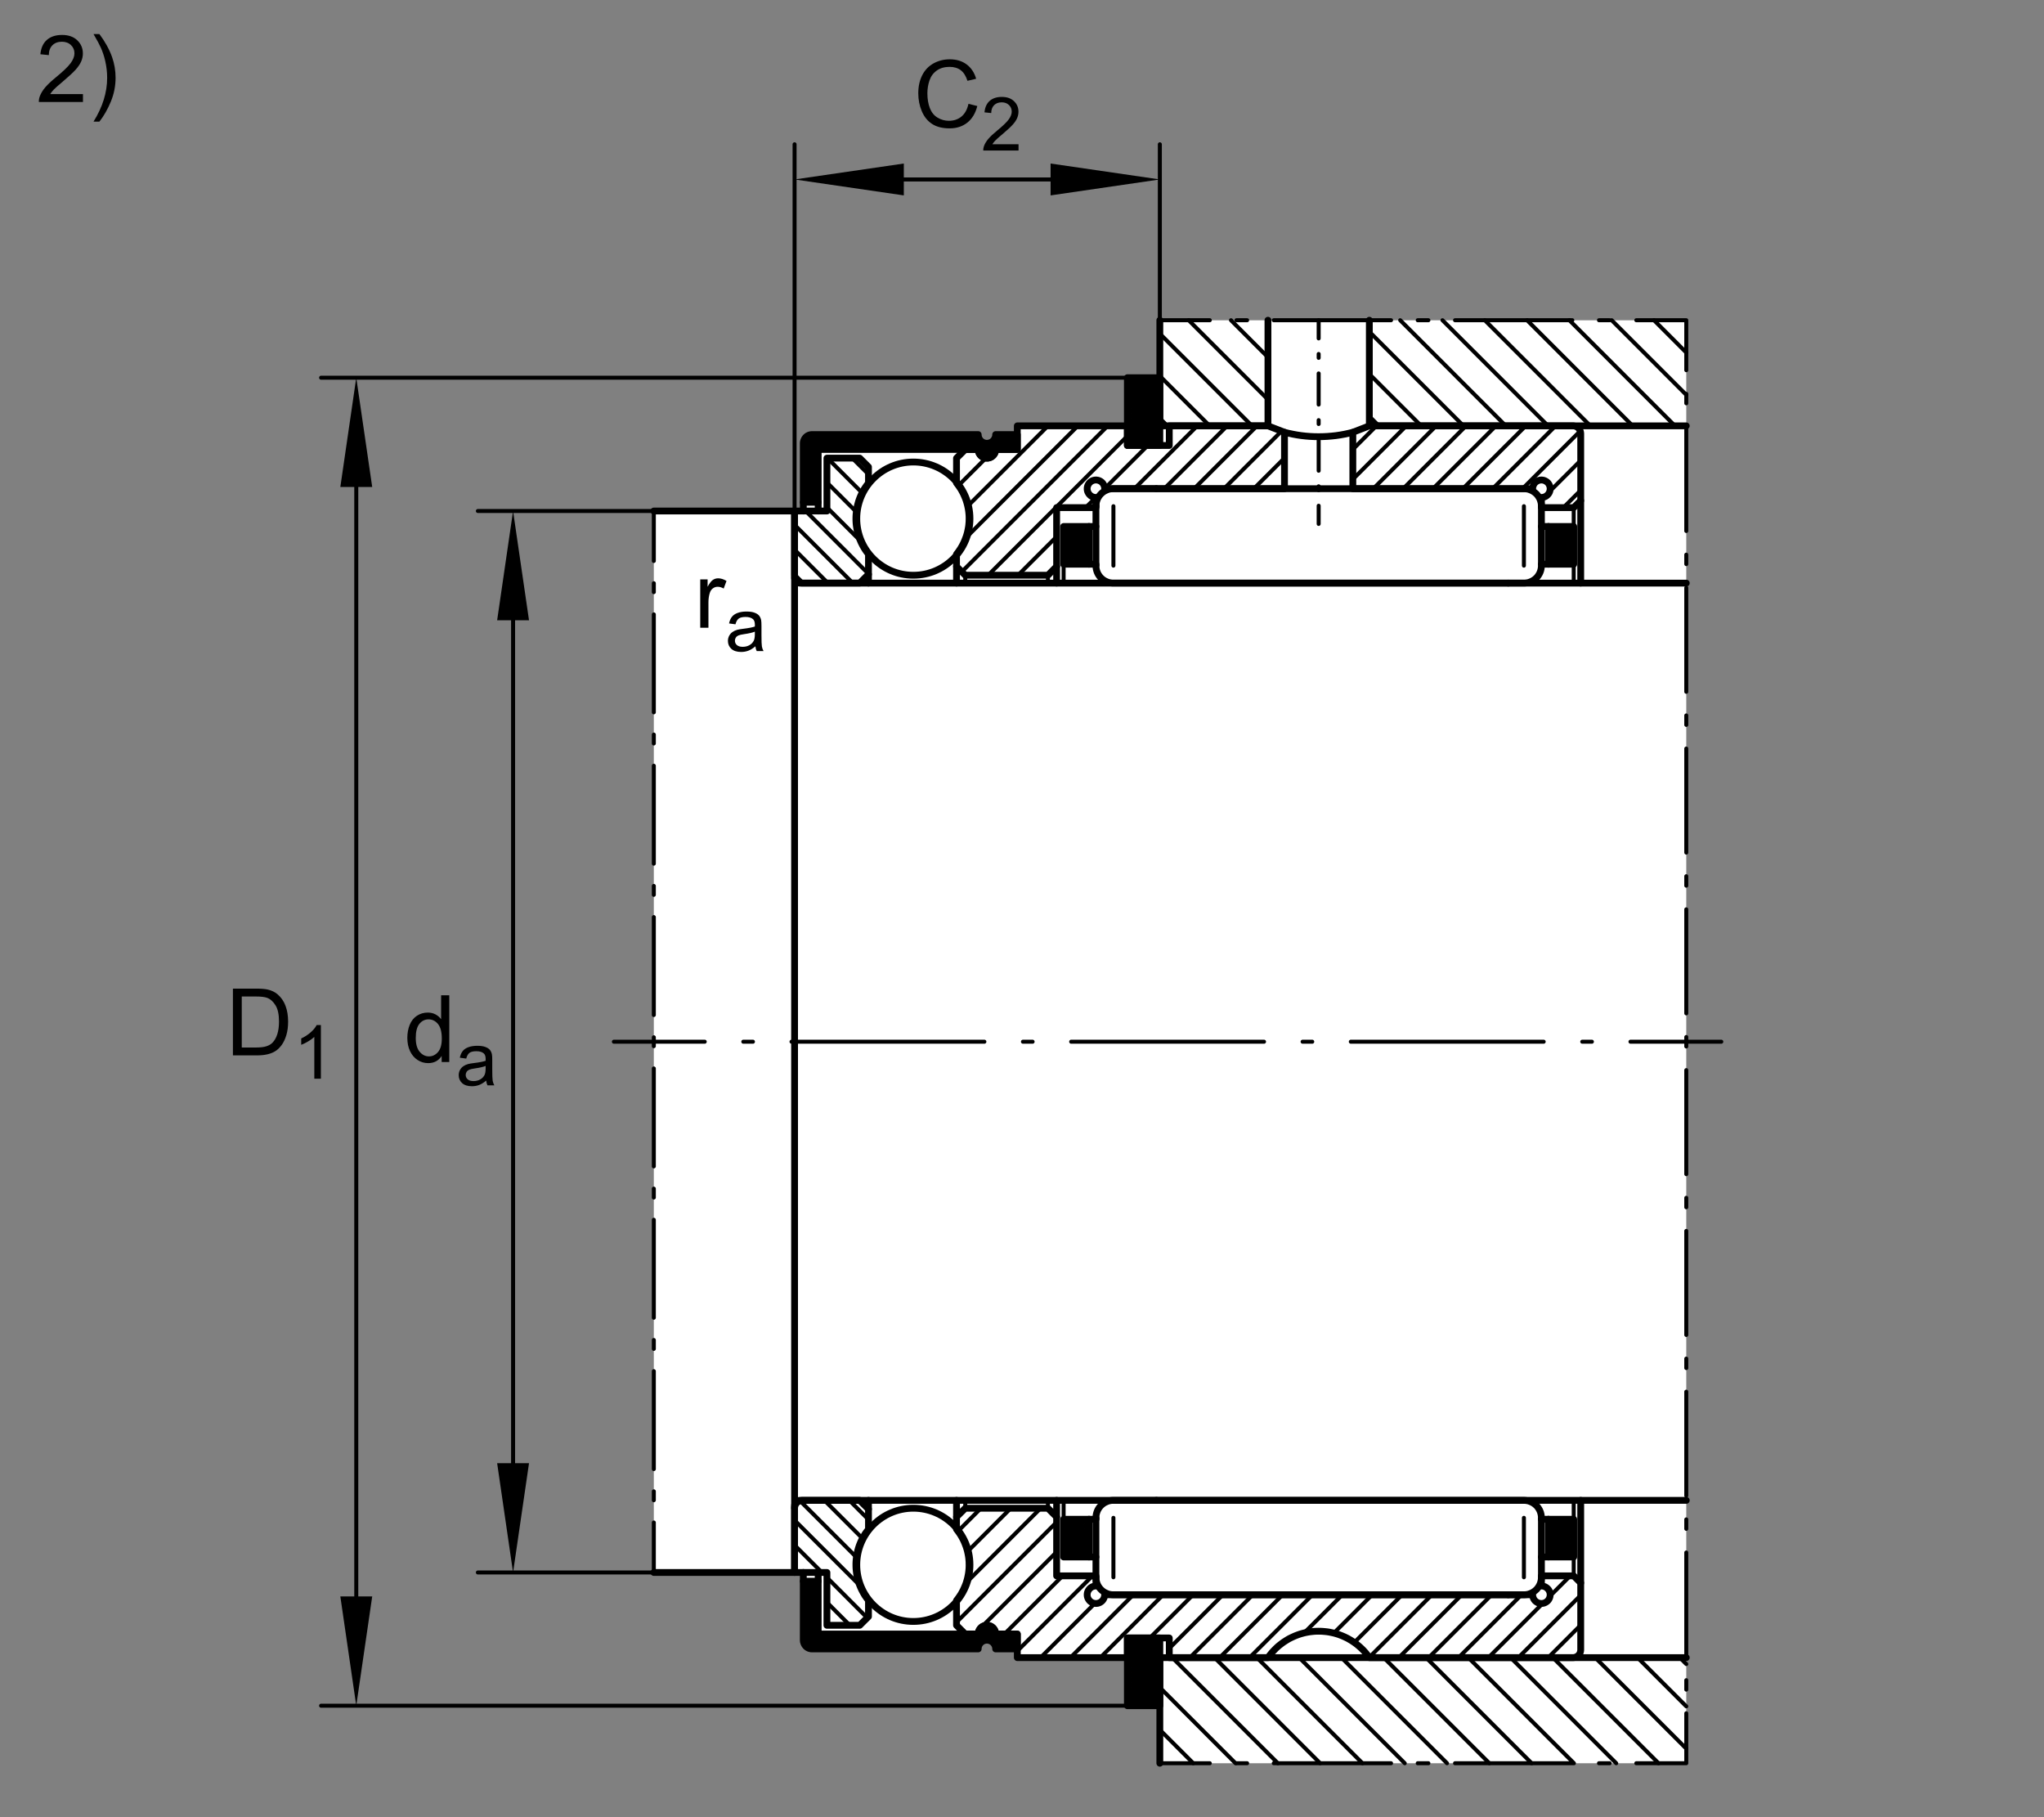 <?xml version="1.0" encoding="utf-8"?>
<!-- Generator: Adobe Illustrator 22.1.0, SVG Export Plug-In . SVG Version: 6.00 Build 0)  -->
<svg version="1.1" xmlns="http://www.w3.org/2000/svg" xmlns:xlink="http://www.w3.org/1999/xlink" x="0px" y="0px"
	 viewBox="0 0 637.795 566.929" style="enable-background:new 0 0 637.795 566.929;" xml:space="preserve">
<rect x="0" y="0" width="637.795" height="566.929" fill="#808080" stroke="none"/>
<style type="text/css">
	
		.Kontur_0_x002C_12_MZ_Anschl_AB_Lager{fill:none;stroke:#000000;stroke-width:0.34;stroke-linecap:round;stroke-linejoin:round;stroke-miterlimit:10;}
	
		._x0030__x002C_088{fill:none;stroke:#000000;stroke-width:0.25;stroke-linecap:round;stroke-linejoin:round;stroke-miterlimit:10.433;}
	
		._x0030__x002C_088_Pfeil_Li{fill:none;stroke:#000000;stroke-width:0.25;stroke-linecap:round;stroke-linejoin:round;stroke-miterlimit:10.433;}
	
		._x0030__x002C_088_Pfeile_LiRe{fill:none;stroke:#000000;stroke-width:0.25;stroke-linecap:round;stroke-linejoin:round;stroke-miterlimit:10.433;}
	.Hinweislinien_sw_0_x002C_12_x002F_0_x002C_35_Kreisziffer{fill:none;stroke:#FFFFFF;stroke-width:0.992;}
	.st0{fill:none;}
	.st1{fill:#FFFFFF;}
	.st2{fill:none;stroke:#000000;stroke-width:1.25;stroke-linecap:round;stroke-linejoin:round;stroke-miterlimit:10.433;}
	.st3{fill:none;stroke:#000000;stroke-width:1.25;stroke-linecap:round;stroke-linejoin:round;}
	.st4{fill:none;stroke:#000000;stroke-width:1.25;stroke-linecap:round;stroke-linejoin:round;stroke-dasharray:3.009,12.036;}
	
		.st5{fill:none;stroke:#000000;stroke-width:1.25;stroke-linecap:round;stroke-linejoin:round;stroke-dasharray:60.179,12.036,3.009,12.036;}
	.st6{fill:none;stroke:#000000;stroke-width:1.25;stroke-linecap:round;stroke-linejoin:round;stroke-dasharray:2.778,6.944;}
	
		.st7{fill:none;stroke:#000000;stroke-width:1.25;stroke-linecap:round;stroke-linejoin:round;stroke-dasharray:30.553,6.944,2.778,6.944;}
	.st8{fill:none;stroke:#000000;stroke-width:1.25;stroke-linecap:round;stroke-linejoin:round;stroke-dasharray:3.327,8.318;}
	
		.st9{fill:none;stroke:#000000;stroke-width:1.25;stroke-linecap:round;stroke-linejoin:round;stroke-dasharray:36.598,8.318,3.327,8.318;}
	.st10{fill:none;stroke:#000000;stroke-width:1.25;stroke-linecap:round;stroke-linejoin:round;stroke-dasharray:2.951,7.377;}
	
		.st11{fill:none;stroke:#000000;stroke-width:1.25;stroke-linecap:round;stroke-linejoin:round;stroke-dasharray:32.459,7.377,2.951,7.377;}
	.st12{fill:none;stroke:#000000;stroke-width:1.25;stroke-linecap:round;stroke-linejoin:round;stroke-dasharray:1.214,4.856;}
	
		.st13{fill:none;stroke:#000000;stroke-width:1.25;stroke-linecap:round;stroke-linejoin:round;stroke-dasharray:9.713,4.856,1.214,4.856;}
	.st14{fill:none;stroke:#000000;stroke-width:2.126;stroke-linecap:round;stroke-linejoin:round;stroke-miterlimit:10;}
</style>
<g id="rahmen">
	<rect id="Rahmen_x5F_transp_1_" class="st0" width="637.795" height="566.929"/>
</g>
<g id="diagramm_x5F_hintergrund">
</g>
<g id="fuellungen">
	<polygon class="st1" points="204.016,159.434 250.649,159.434 250.649,138.304 250.662,138.228 250.662,138.152 250.662,138.077 
		250.671,137.999 250.683,137.923 250.693,137.847 250.705,137.769 250.737,137.694 250.759,137.62 250.769,137.552 
		250.803,137.476 250.825,137.401 250.847,137.335 250.879,137.256 250.913,137.193 250.945,137.115 250.976,137.039 
		251.011,136.973 251.055,136.91 251.086,136.844 251.13,136.78 251.174,136.722 251.216,136.658 251.26,136.602 251.316,136.536 
		251.357,136.483 251.416,136.426 251.47,136.373 251.523,136.331 251.579,136.275 251.633,136.234 251.687,136.177 
		251.743,136.133 251.809,136.09 251.863,136.046 251.929,136.014 251.982,135.97 252.048,135.936 252.114,135.906 252.178,135.87 
		252.244,135.838 252.309,135.806 252.375,135.784 252.441,135.75 252.505,135.731 252.585,135.709 252.646,135.696 
		252.712,135.674 252.778,135.652 252.854,135.643 252.92,135.633 252.986,135.621 253.054,135.609 253.115,135.599 
		253.183,135.599 253.257,135.589 253.325,135.589 253.389,135.589 305.232,135.599 305.232,135.674 305.232,135.75 
		305.242,135.828 305.251,135.906 305.264,135.98 305.273,136.058 305.288,136.133 305.307,136.209 305.317,136.275 
		305.339,136.351 305.361,136.426 305.386,136.502 305.417,136.568 305.449,136.646 305.474,136.712 305.503,136.776 
		305.547,136.851 305.578,136.917 305.615,136.983 305.659,137.051 305.701,137.115 305.745,137.181 305.786,137.247 305.83,137.3 
		305.886,137.357 305.93,137.423 305.984,137.476 306.028,137.52 306.084,137.571 306.138,137.628 306.201,137.672 306.257,137.718 
		306.311,137.769 306.367,137.813 306.433,137.847 306.496,137.891 306.553,137.923 306.616,137.967 306.682,137.999 
		306.748,138.033 306.814,138.065 306.868,138.089 306.955,138.121 307.021,138.14 307.087,138.162 307.151,138.184 
		307.217,138.206 307.283,138.228 307.349,138.24 307.412,138.262 307.49,138.275 307.554,138.284 307.622,138.297 307.685,138.297 
		307.754,138.304 307.817,138.304 307.883,138.304 307.949,138.304 308.037,138.304 308.11,138.304 308.188,138.297 
		308.266,138.297 308.34,138.284 308.418,138.275 308.496,138.25 308.559,138.24 308.638,138.218 308.711,138.196 308.801,138.174 
		308.865,138.152 308.943,138.128 309.018,138.099 309.084,138.065 309.15,138.033 309.226,137.999 309.292,137.967 
		309.355,137.923 309.421,137.891 309.477,137.847 309.541,137.806 309.607,137.757 309.661,137.703 309.719,137.662 
		309.77,137.606 309.836,137.562 309.88,137.508 309.934,137.454 309.99,137.401 310.034,137.344 310.078,137.288 310.132,137.235 
		310.163,137.171 310.207,137.115 310.251,137.039 310.286,136.973 310.327,136.917 310.361,136.851 310.393,136.785 
		310.425,136.722 310.449,136.658 310.478,136.59 310.503,136.527 310.525,136.458 310.559,136.395 310.576,136.329 310.6,136.265 
		310.613,136.187 310.635,136.121 310.644,136.058 310.657,135.989 310.664,135.926 310.664,135.86 310.676,135.782 
		310.676,135.718 310.676,135.652 310.676,135.589 317.434,135.589 317.434,132.86 351.78,132.86 351.78,117.852 361.907,117.852 
		361.907,99.92 526.172,99.92 526.172,319.517 526.172,330.499 526.172,550.098 361.904,550.098 361.904,532.156 351.78,532.156 
		351.78,517.161 317.432,517.161 317.432,514.442 310.676,514.442 310.676,514.378 310.676,514.312 310.676,514.234 
		310.664,514.161 310.664,514.092 310.654,514.029 310.642,513.963 310.632,513.895 310.61,513.821 310.598,513.753 310.576,513.69 
		310.554,513.624 310.525,513.56 310.5,513.492 310.478,513.426 310.447,513.362 310.425,513.294 310.391,513.231 310.359,513.165 
		310.325,513.099 310.283,513.035 310.249,512.979 310.205,512.913 310.163,512.86 310.129,512.794 310.076,512.737 
		310.032,512.684 309.988,512.63 309.934,512.576 309.88,512.518 309.836,512.466 309.77,512.413 309.717,512.357 309.658,512.303 
		309.607,512.259 309.541,512.215 309.475,512.171 309.421,512.127 309.355,512.095 309.287,512.049 309.226,512.017 
		309.145,511.985 309.084,511.954 309.016,511.922 308.94,511.888 308.862,511.866 308.799,511.844 308.711,511.81 308.633,511.8 
		308.557,511.778 308.491,511.756 308.415,511.746 308.34,511.734 308.264,511.724 308.188,511.712 308.11,511.712 308.035,511.712 
		307.947,511.702 307.881,511.712 307.817,511.712 307.751,511.712 307.685,511.724 307.62,511.724 307.554,511.734 
		307.488,511.746 307.412,511.756 307.346,511.778 307.283,511.79 307.217,511.81 307.148,511.834 307.085,511.854 307.019,511.876 
		306.955,511.898 306.865,511.932 306.814,511.954 306.748,511.985 306.68,512.02 306.616,512.049 306.55,512.083 306.494,512.127 
		306.431,512.171 306.365,512.205 306.308,512.247 306.255,512.291 306.201,512.344 306.135,512.403 306.081,512.454 
		306.025,512.498 305.981,512.552 305.928,512.608 305.884,512.662 305.83,512.728 305.786,512.786 305.742,512.85 305.698,512.903 
		305.654,512.967 305.61,513.035 305.578,513.099 305.547,513.165 305.503,513.231 305.469,513.306 305.449,513.372 305.415,513.45 
		305.383,513.514 305.361,513.59 305.337,513.668 305.317,513.734 305.305,513.809 305.286,513.887 305.273,513.963 
		305.264,514.036 305.251,514.114 305.239,514.202 305.229,514.278 305.229,514.354 305.229,514.429 253.389,514.442 
		253.323,514.442 253.257,514.429 253.181,514.429 253.115,514.429 253.049,514.42 252.986,514.41 252.917,514.398 252.854,514.385 
		252.776,514.363 252.712,514.354 252.646,514.332 252.58,514.322 252.505,514.3 252.436,514.266 252.375,514.244 252.307,514.224 
		252.244,514.178 252.175,514.146 252.109,514.114 252.048,514.08 251.98,514.048 251.926,514.007 251.863,513.961 251.807,513.929 
		251.741,513.885 251.684,513.841 251.633,513.787 251.577,513.743 251.521,513.69 251.467,513.643 251.413,513.59 251.357,513.536 
		251.313,513.47 251.26,513.416 251.216,513.362 251.172,513.294 251.13,513.24 251.086,513.177 251.052,513.109 251.008,513.045 
		250.976,512.979 250.945,512.901 250.911,512.838 250.879,512.772 250.845,512.694 250.823,512.63 250.803,512.552 
		250.766,512.479 250.759,512.401 250.737,512.322 250.703,512.247 250.693,512.171 250.681,512.095 250.669,512.017 
		250.662,511.942 250.662,511.866 250.662,511.79 250.649,511.702 250.662,490.584 204.014,490.584 204.014,330.499 	"/>
</g>
<g id="schraffuren">
	<line class="st2" x1="384.109" y1="99.908" x2="395.642" y2="111.456"/>
	<line class="st2" x1="395.642" y1="124.652" x2="370.911" y2="99.908"/>
	<line class="st2" x1="361.907" y1="104.112" x2="390.654" y2="132.86"/>
	<line class="st2" x1="377.449" y1="132.86" x2="361.907" y2="117.305"/>
	<line class="st2" x1="361.907" y1="130.501" x2="364.253" y2="132.86"/>
	<line class="st2" x1="516.099" y1="99.908" x2="526.172" y2="109.993"/>
	<line class="st2" x1="526.172" y1="123.187" x2="502.903" y2="99.908"/>
	<line class="st2" x1="489.7" y1="99.908" x2="522.637" y2="132.86"/>
	<line class="st2" x1="509.441" y1="132.86" x2="476.501" y2="99.908"/>
	<line class="st2" x1="463.308" y1="99.908" x2="496.245" y2="132.86"/>
	<line class="st2" x1="483.052" y1="132.86" x2="450.102" y2="99.908"/>
	<line class="st2" x1="436.909" y1="99.908" x2="469.846" y2="132.86"/>
	<line class="st2" x1="456.65" y1="132.86" x2="427.28" y2="103.489"/>
	<line class="st2" x1="427.28" y1="116.693" x2="443.445" y2="132.86"/>
	<line class="st2" x1="430.251" y1="132.86" x2="427.28" y2="129.891"/>
	<line class="st2" x1="487.832" y1="158.362" x2="493.235" y2="152.962"/>
	<line class="st2" x1="493.235" y1="143.641" x2="483.564" y2="153.311"/>
	<line class="st2" x1="475.085" y1="152.469" x2="493.081" y2="134.461"/>
	<line class="st2" x1="485.388" y1="132.86" x2="465.764" y2="152.469"/>
	<line class="st2" x1="456.455" y1="152.469" x2="476.077" y2="132.86"/>
	<line class="st2" x1="466.758" y1="132.86" x2="447.134" y2="152.469"/>
	<line class="st2" x1="437.825" y1="152.469" x2="457.446" y2="132.86"/>
	<line class="st2" x1="448.118" y1="132.86" x2="428.503" y2="152.469"/>
	<line class="st2" x1="422.131" y1="149.534" x2="438.808" y2="132.86"/>
	<line class="st2" x1="429.485" y1="132.86" x2="422.131" y2="140.213"/>
	<line class="st2" x1="339.741" y1="176.024" x2="339.797" y2="175.967"/>
	<polyline class="st2" points="339.797,175.194 338.955,176.024 339.797,174.42 	"/>
	<polyline class="st2" points="339.797,173.643 337.405,176.024 339.797,172.869 	"/>
	<polyline class="st2" points="339.797,172.083 335.845,176.024 339.797,171.319 	"/>
	<polyline class="st2" points="339.797,170.53 334.307,176.024 339.797,169.759 	"/>
	<polyline class="st2" points="339.797,168.983 332.744,176.024 339.797,168.206 	"/>
	<polyline class="st2" points="339.797,167.432 331.882,175.335 339.797,166.649 	"/>
	<polyline class="st2" points="339.797,165.884 331.882,173.787 339.797,165.098 	"/>
	<polyline class="st2" points="339.797,164.322 331.882,172.225 339.087,164.256 	"/>
	<polyline class="st2" points="338.31,164.256 331.882,170.674 337.524,164.256 	"/>
	<polyline class="st2" points="336.763,164.256 331.882,169.124 335.986,164.256 	"/>
	<polyline class="st2" points="335.2,164.256 331.882,167.576 334.426,164.256 	"/>
	<polyline class="st2" points="333.652,164.256 331.882,166.028 332.876,164.256 	"/>
	<line class="st2" x1="490.364" y1="176.024" x2="491.052" y2="175.323"/>
	<polyline class="st2" points="491.052,174.561 489.578,176.024 491.052,173.775 	"/>
	<polyline class="st2" points="491.052,172.996 488.017,176.024 491.052,172.215 	"/>
	<polyline class="st2" points="491.052,171.448 486.479,176.024 491.052,170.665 	"/>
	<polyline class="st2" points="491.052,169.888 484.927,176.024 491.052,169.124 	"/>
	<polyline class="st2" points="491.052,168.338 483.369,176.024 491.052,167.564 	"/>
	<polyline class="st2" points="491.052,166.78 483.152,174.691 491.052,166.016 	"/>
	<polyline class="st2" points="491.052,165.228 483.152,173.143 491.052,164.454 	"/>
	<polyline class="st2" points="490.483,164.256 483.152,171.58 489.709,164.256 	"/>
	<polyline class="st2" points="488.933,164.256 483.152,170.03 488.147,164.256 	"/>
	<polyline class="st2" points="487.375,164.256 483.152,168.482 486.609,164.256 	"/>
	<polyline class="st2" points="485.823,164.256 483.152,166.92 485.051,164.256 	"/>
	<polyline class="st2" points="484.275,164.256 483.152,165.372 483.498,164.256 	"/>
	<line class="st2" x1="361.626" y1="138.98" x2="361.907" y2="138.707"/>
	<polyline class="st2" points="361.907,137.923 360.849,138.98 361.907,137.147 	"/>
	<polyline class="st2" points="361.907,136.373 359.289,138.98 361.907,135.599 	"/>
	<polyline class="st2" points="361.907,134.822 357.749,138.98 361.907,134.048 	"/>
	<polyline class="st2" points="361.907,133.272 356.189,138.98 361.907,132.488 	"/>
	<polyline class="st2" points="361.907,131.724 354.639,138.98 361.907,130.938 	"/>
	<polyline class="st2" points="361.907,130.162 353.076,138.98 361.907,129.388 	"/>
	<polyline class="st2" points="361.907,128.614 351.78,138.741 361.907,127.84 	"/>
	<polyline class="st2" points="361.907,127.051 351.78,137.181 361.907,126.287 	"/>
	<polyline class="st2" points="361.907,125.501 351.78,135.631 361.907,124.727 	"/>
	<polyline class="st2" points="361.907,123.951 351.78,134.07 361.907,123.177 	"/>
	<polyline class="st2" points="361.907,122.403 351.78,132.523 361.907,121.619 	"/>
	<polyline class="st2" points="361.907,120.853 351.78,130.97 361.907,120.067 	"/>
	<polyline class="st2" points="361.907,119.29 351.78,129.422 361.907,118.516 	"/>
	<polyline class="st2" points="361.799,117.84 351.78,127.869 361.013,117.84 	"/>
	<polyline class="st2" points="360.246,117.84 351.78,126.309 359.463,117.84 	"/>
	<polyline class="st2" points="358.689,117.84 351.78,124.759 357.912,117.84 	"/>
	<polyline class="st2" points="357.136,117.84 351.78,123.211 356.362,117.84 	"/>
	<polyline class="st2" points="355.578,117.84 351.78,121.649 354.812,117.84 	"/>
	<polyline class="st2" points="354.028,117.84 351.78,120.101 353.254,117.84 	"/>
	<line class="st2" x1="352.478" y1="117.84" x2="351.78" y2="118.548"/>
	<line class="st2" x1="400.544" y1="152.469" x2="400.803" y2="152.22"/>
	<line class="st2" x1="400.803" y1="142.899" x2="391.233" y2="152.469"/>
	<line class="st2" x1="381.912" y1="152.469" x2="399.888" y2="134.495"/>
	<line class="st2" x1="392.226" y1="132.86" x2="372.602" y2="152.469"/>
	<line class="st2" x1="363.281" y1="152.469" x2="382.908" y2="132.86"/>
	<line class="st2" x1="373.586" y1="132.86" x2="353.962" y2="152.469"/>
	<line class="st2" x1="338.76" y1="158.362" x2="341.924" y2="155.198"/>
	<line class="st2" x1="344.685" y1="152.427" x2="358.142" y2="138.98"/>
	<line class="st2" x1="351.78" y1="136.024" x2="308.34" y2="179.461"/>
	<line class="st2" x1="300.112" y1="178.382" x2="345.647" y2="132.86"/>
	<line class="st2" x1="336.326" y1="132.86" x2="301.311" y2="167.86"/>
	<line class="st2" x1="481.807" y1="155.069" x2="480.976" y2="155.906"/>
	<line class="st2" x1="332.09" y1="164.256" x2="331.882" y2="164.464"/>
	<line class="st2" x1="270.994" y1="147.974" x2="265.952" y2="142.933"/>
	<line class="st2" x1="258.193" y1="142.933" x2="269.006" y2="153.748"/>
	<line class="st2" x1="267.197" y1="159.695" x2="258.03" y2="150.528"/>
	<line class="st2" x1="258.03" y1="158.299" x2="268.508" y2="168.777"/>
	<line class="st2" x1="270.994" y1="179.036" x2="251.394" y2="159.424"/>
	<line class="st2" x1="247.934" y1="163.746" x2="266.103" y2="181.915"/>
	<line class="st2" x1="258.342" y1="181.915" x2="247.934" y2="171.505"/>
	<line class="st2" x1="247.934" y1="179.266" x2="250.574" y2="181.915"/>
	<line class="st2" x1="317.661" y1="179.461" x2="329.7" y2="167.423"/>
	<line class="st2" x1="301.958" y1="157.894" x2="327.004" y2="132.86"/>
	<line class="st2" x1="317.685" y1="132.86" x2="317.434" y2="133.109"/>
	<line class="st2" x1="307.622" y1="142.923" x2="299.065" y2="151.478"/>
	<line class="st2" x1="316.921" y1="140.213" x2="317.434" y2="139.691"/>
	<polyline class="st2" points="317.434,138.917 316.145,140.213 317.434,138.128 	"/>
	<polyline class="st2" points="317.434,137.364 314.597,140.213 317.434,136.59 	"/>
	<polyline class="st2" points="317.434,135.806 313.035,140.213 316.897,135.577 	"/>
	<line class="st2" x1="316.123" y1="135.577" x2="311.484" y2="140.213"/>
	<polyline class="st2" points="310.481,141.207 308.953,142.747 310.676,140.247 	"/>
	<polyline class="st2" points="310.71,140.213 315.337,135.577 307.292,142.855 313.787,135.577 306.245,142.342 312.229,135.577 
		310.503,136.536 	"/>
	<polyline class="st2" points="308.909,138.128 305.547,141.492 307.961,138.304 	"/>
	<line class="st2" x1="310.676" y1="135.577" x2="310.688" y2="135.577"/>
	<polyline class="st2" points="307.27,138.204 305.232,140.259 306.704,137.999 	"/>
	<polyline class="st2" points="306.235,137.694 303.725,140.213 305.842,137.313 	"/>
	<polyline class="st2" points="305.537,136.844 302.165,140.213 305.317,136.275 	"/>
	<polyline class="st2" points="305.232,135.599 300.613,140.213 304.468,135.577 	"/>
	<polyline class="st2" points="303.691,135.577 299.055,140.213 302.92,135.577 	"/>
	<polyline class="st2" points="302.143,135.577 297.505,140.213 301.357,135.577 	"/>
	<polyline class="st2" points="300.593,135.577 295.954,140.213 299.817,135.577 	"/>
	<polyline class="st2" points="299.031,135.577 294.407,140.213 298.259,135.577 	"/>
	<polyline class="st2" points="297.483,135.577 292.854,140.213 296.706,135.577 	"/>
	<polyline class="st2" points="295.92,135.577 291.294,140.213 295.159,135.577 	"/>
	<polyline class="st2" points="294.382,135.577 289.746,140.213 293.599,135.577 	"/>
	<polyline class="st2" points="292.822,135.577 288.183,140.213 292.046,135.577 	"/>
	<polyline class="st2" points="291.274,135.577 286.633,140.213 290.486,135.577 	"/>
	<polyline class="st2" points="289.722,135.577 285.085,140.213 288.95,135.577 	"/>
	<polyline class="st2" points="288.162,135.577 283.533,140.213 287.397,135.577 	"/>
	<polyline class="st2" points="286.614,135.577 281.985,140.213 285.837,135.577 	"/>
	<polyline class="st2" points="285.051,135.577 280.425,140.213 284.289,135.577 	"/>
	<polyline class="st2" points="283.513,135.577 278.874,140.213 282.724,135.577 	"/>
	<polyline class="st2" points="281.965,135.577 277.324,140.213 281.177,135.577 	"/>
	<polyline class="st2" points="280.4,135.577 275.764,140.213 279.617,135.577 	"/>
	<polyline class="st2" points="278.852,135.577 274.214,140.213 278.076,135.577 	"/>
	<polyline class="st2" points="277.292,135.577 272.663,140.213 276.528,135.577 	"/>
	<line class="st2" x1="275.742" y1="135.577" x2="271.116" y2="140.213"/>
	<line class="st2" x1="255.3" y1="156.019" x2="254.624" y2="156.705"/>
	<line class="st2" x1="253.838" y1="156.705" x2="255.3" y2="155.252"/>
	<polyline class="st2" points="270.329,140.213 274.966,135.577 269.553,140.213 	"/>
	<polyline class="st2" points="255.3,154.471 253.074,156.705 255.3,153.694 	"/>
	<polyline class="st2" points="268.779,140.213 273.415,135.577 268.003,140.213 	"/>
	<polyline class="st2" points="255.3,152.928 251.514,156.705 255.3,152.144 	"/>
	<polyline class="st2" points="267.226,140.213 271.858,135.577 266.455,140.213 	"/>
	<polyline class="st2" points="255.3,151.37 250.649,155.997 255.3,150.582 	"/>
	<polyline class="st2" points="265.679,140.213 270.307,135.577 264.895,140.213 	"/>
	<polyline class="st2" points="255.3,149.818 250.649,154.446 255.3,149.034 	"/>
	<polyline class="st2" points="264.119,140.213 268.747,135.577 263.345,140.213 	"/>
	<polyline class="st2" points="255.3,148.257 250.649,152.896 255.3,147.493 	"/>
	<polyline class="st2" points="262.568,140.213 267.207,135.577 261.794,140.213 	"/>
	<polyline class="st2" points="255.3,146.71 250.649,151.346 255.3,145.933 	"/>
	<polyline class="st2" points="261.018,140.213 265.657,135.577 260.242,140.213 	"/>
	<polyline class="st2" points="255.3,145.157 250.649,149.798 255.3,144.383 	"/>
	<polyline class="st2" points="259.458,140.213 264.097,135.577 258.684,140.213 	"/>
	<polyline class="st2" points="255.3,143.597 250.649,148.235 255.3,142.823 	"/>
	<polyline class="st2" points="257.91,140.213 262.549,135.577 257.134,140.213 	"/>
	<polyline class="st2" points="255.3,142.059 250.649,146.685 255.3,141.273 	"/>
	<polyline class="st2" points="256.36,140.213 260.986,135.577 255.583,140.213 	"/>
	<polyline class="st2" points="255.3,140.496 250.649,145.125 259.436,135.577 250.649,143.577 257.888,135.577 250.649,142.027 
		256.338,135.577 250.649,140.477 254.787,135.577 250.649,138.929 253.225,135.589 	"/>
	<line class="st2" x1="252.156" y1="135.87" x2="250.957" y2="137.081"/>
	<line class="st2" x1="438.328" y1="550.098" x2="405.391" y2="517.147"/>
	<line class="st2" x1="392.192" y1="517.147" x2="425.132" y2="550.098"/>
	<line class="st2" x1="411.926" y1="550.098" x2="378.989" y2="517.147"/>
	<line class="st2" x1="365.793" y1="517.147" x2="398.733" y2="550.098"/>
	<line class="st2" x1="385.525" y1="550.098" x2="361.907" y2="526.47"/>
	<line class="st2" x1="361.907" y1="539.664" x2="372.331" y2="550.098"/>
	<line class="st2" x1="339.797" y1="484.984" x2="339.009" y2="485.75"/>
	<polyline class="st2" points="338.235,485.75 339.797,484.2 337.461,485.75 	"/>
	<polyline class="st2" points="336.684,485.75 339.797,482.65 335.898,485.75 	"/>
	<polyline class="st2" points="335.137,485.75 339.797,481.099 334.36,485.75 	"/>
	<polyline class="st2" points="333.574,485.75 339.797,479.549 332.8,485.75 	"/>
	<polyline class="st2" points="332.024,485.75 339.797,477.991 331.882,485.125 	"/>
	<polyline class="st2" points="331.882,484.341 339.797,476.439 331.882,483.565 	"/>
	<polyline class="st2" points="331.882,482.791 339.797,474.891 331.882,482.017 	"/>
	<polyline class="st2" points="331.882,481.243 339.143,473.983 331.882,480.455 	"/>
	<polyline class="st2" points="331.882,479.691 337.578,473.983 331.882,478.904 	"/>
	<polyline class="st2" points="331.882,478.133 336.042,473.983 331.882,477.357 	"/>
	<polyline class="st2" points="331.882,476.583 334.482,473.983 331.882,475.806 	"/>
	<polyline class="st2" points="331.882,475.02 332.93,473.983 331.882,474.256 	"/>
	<line class="st2" x1="270.994" y1="474.07" x2="265.015" y2="468.089"/>
	<line class="st2" x1="257.253" y1="468.089" x2="269.119" y2="479.952"/>
	<line class="st2" x1="267.226" y1="485.826" x2="249.614" y2="468.211"/>
	<line class="st2" x1="247.934" y1="474.3" x2="268.288" y2="494.644"/>
	<line class="st2" x1="270.603" y1="504.739" x2="258.03" y2="492.156"/>
	<line class="st2" x1="256.457" y1="490.584" x2="247.934" y2="482.059"/>
	<line class="st2" x1="247.934" y1="489.82" x2="248.686" y2="490.584"/>
	<line class="st2" x1="258.03" y1="499.913" x2="265.166" y2="507.064"/>
	<line class="st2" x1="418.855" y1="497.537" x2="406.938" y2="509.442"/>
	<line class="st2" x1="389.91" y1="517.147" x2="409.536" y2="497.537"/>
	<line class="st2" x1="400.224" y1="497.537" x2="380.591" y2="517.147"/>
	<line class="st2" x1="371.282" y1="517.147" x2="390.906" y2="497.537"/>
	<line class="st2" x1="381.584" y1="497.537" x2="364.856" y2="514.256"/>
	<line class="st2" x1="358.774" y1="511.016" x2="372.275" y2="497.537"/>
	<line class="st2" x1="362.944" y1="497.537" x2="343.332" y2="517.147"/>
	<line class="st2" x1="334.011" y1="517.147" x2="353.635" y2="497.537"/>
	<line class="st2" x1="341.619" y1="500.233" x2="324.69" y2="517.147"/>
	<line class="st2" x1="317.434" y1="515.086" x2="340.886" y2="491.644"/>
	<line class="st2" x1="331.567" y1="491.644" x2="313.415" y2="509.791"/>
	<polyline class="st2" points="304.106,509.791 305.918,507.969 329.7,484.188 	"/>
	<line class="st2" x1="329.7" y1="474.879" x2="298.464" y2="506.104"/>
	<line class="st2" x1="301.496" y1="493.773" x2="324.712" y2="470.545"/>
	<line class="st2" x1="315.403" y1="470.545" x2="301.902" y2="484.046"/>
	<line class="st2" x1="298.923" y1="477.706" x2="306.084" y2="470.545"/>
	<line class="st2" x1="361.306" y1="532.154" x2="361.907" y2="531.566"/>
	<polyline class="st2" points="361.907,530.789 360.53,532.154 361.907,530.015 	"/>
	<polyline class="st2" points="361.907,529.232 358.982,532.154 361.907,528.465 	"/>
	<polyline class="st2" points="361.907,527.681 357.422,532.154 361.907,526.905 	"/>
	<polyline class="st2" points="361.907,526.131 355.881,532.154 361.907,525.355 	"/>
	<polyline class="st2" points="361.907,524.581 354.333,532.154 361.907,523.795 	"/>
	<polyline class="st2" points="361.907,523.03 352.773,532.154 361.907,522.247 	"/>
	<polyline class="st2" points="361.907,521.47 351.78,531.588 361.907,520.696 	"/>
	<polyline class="st2" points="361.907,519.92 351.78,530.047 361.907,519.146 	"/>
	<polyline class="st2" points="361.907,518.358 351.78,528.489 361.907,517.596 	"/>
	<polyline class="st2" points="361.907,516.81 351.78,526.939 361.907,516.036 	"/>
	<polyline class="st2" points="361.907,515.257 351.78,525.389 361.907,514.485 	"/>
	<polyline class="st2" points="361.907,513.709 351.78,523.826 361.907,512.925 	"/>
	<polyline class="st2" points="361.907,512.161 351.78,522.278 361.907,511.373 	"/>
	<polyline class="st2" points="361.492,511.016 351.78,520.718 360.708,511.016 	"/>
	<polyline class="st2" points="359.932,511.016 351.78,519.178 359.158,511.016 	"/>
	<polyline class="st2" points="358.381,511.016 351.78,517.63 357.595,511.016 	"/>
	<polyline class="st2" points="356.821,511.016 351.78,516.068 356.057,511.016 	"/>
	<polyline class="st2" points="355.271,511.016 351.78,514.517 354.497,511.016 	"/>
	<polyline class="st2" points="353.723,511.016 351.78,512.957 352.947,511.016 	"/>
	<line class="st2" x1="352.161" y1="511.016" x2="351.78" y2="511.407"/>
	<line class="st2" x1="316.931" y1="514.429" x2="317.434" y2="513.919"/>
	<polyline class="st2" points="317.434,513.143 316.155,514.429 317.434,512.369 	"/>
	<polyline class="st2" points="317.434,511.583 314.607,514.429 317.434,510.819 	"/>
	<polyline class="st2" points="317.434,510.045 313.047,514.429 316.897,509.791 	"/>
	<polyline class="st2" points="316.135,509.791 311.496,514.429 315.349,509.791 	"/>
	<polyline class="st2" points="314.573,509.791 310.6,513.775 313.799,509.791 	"/>
	<polyline class="st2" points="313.025,509.791 310.078,512.728 312.239,509.791 	"/>
	<polyline class="st2" points="311.474,509.791 309.236,512.029 310.701,509.791 	"/>
	<line class="st2" x1="310.6" y1="509.114" x2="308.005" y2="511.702"/>
	<line class="st2" x1="304.499" y1="514.429" x2="305.373" y2="513.568"/>
	<polyline class="st2" points="307.097,511.844 310.373,508.56 303.735,514.429 309.682,507.686 302.175,514.429 308.66,507.161 
		300.627,514.429 304.477,509.791 	"/>
	<line class="st2" x1="305.386" y1="508.9" x2="307.056" y2="507.217"/>
	<polyline class="st2" points="303.703,509.791 299.065,514.429 302.927,509.791 	"/>
	<polyline class="st2" points="302.153,509.791 297.515,514.429 301.367,509.791 	"/>
	<polyline class="st2" points="300.603,509.791 295.964,514.429 299.829,509.791 	"/>
	<polyline class="st2" points="299.043,509.791 294.416,514.429 298.266,509.791 	"/>
	<polyline class="st2" points="297.493,509.791 292.866,514.429 296.719,509.791 	"/>
	<polyline class="st2" points="295.935,509.791 291.304,514.429 295.168,509.791 	"/>
	<polyline class="st2" points="294.394,509.791 289.756,514.429 293.608,509.791 	"/>
	<polyline class="st2" points="292.832,509.791 288.196,514.429 292.058,509.791 	"/>
	<polyline class="st2" points="291.284,509.791 286.645,514.429 290.498,509.791 	"/>
	<polyline class="st2" points="289.734,509.791 285.095,514.429 288.957,509.791 	"/>
	<polyline class="st2" points="288.174,509.791 283.545,514.429 287.397,509.791 	"/>
	<polyline class="st2" points="286.623,509.791 281.995,514.429 285.849,509.791 	"/>
	<polyline class="st2" points="285.061,509.791 280.437,514.429 284.297,509.791 	"/>
	<polyline class="st2" points="283.523,509.791 278.887,514.429 282.737,509.791 	"/>
	<polyline class="st2" points="281.965,509.791 277.324,514.429 281.189,509.791 	"/>
	<polyline class="st2" points="280.412,509.791 275.776,514.429 279.626,509.791 	"/>
	<polyline class="st2" points="278.865,509.791 274.224,514.429 278.088,509.791 	"/>
	<polyline class="st2" points="277.305,509.791 272.676,514.429 276.538,509.791 	"/>
	<polyline class="st2" points="275.752,509.791 271.128,514.429 274.978,509.791 	"/>
	<polyline class="st2" points="274.192,509.791 269.563,514.429 273.428,509.791 	"/>
	<polyline class="st2" points="272.654,509.791 268.015,514.429 271.868,509.791 	"/>
	<polyline class="st2" points="271.103,509.791 266.467,514.429 270.317,509.791 	"/>
	<polyline class="st2" points="269.543,509.791 264.902,514.429 268.757,509.791 	"/>
	<polyline class="st2" points="267.993,509.791 263.354,514.429 267.219,509.791 	"/>
	<polyline class="st2" points="266.431,509.791 261.807,514.429 265.669,509.791 	"/>
	<polyline class="st2" points="264.883,509.791 260.254,514.429 264.106,509.791 	"/>
	<polyline class="st2" points="263.323,509.791 258.694,514.429 262.558,509.791 	"/>
	<polyline class="st2" points="261.782,509.791 257.146,514.429 260.996,509.791 	"/>
	<polyline class="st2" points="260.234,509.791 255.593,514.429 259.446,509.791 	"/>
	<polyline class="st2" points="258.672,509.791 254.036,514.429 257.888,509.791 	"/>
	<polyline class="st2" points="257.121,509.791 252.605,514.31 256.348,509.791 	"/>
	<polyline class="st2" points="255.564,509.791 251.599,513.765 255.3,509.293 	"/>
	<polyline class="st2" points="255.3,508.516 250.932,512.881 255.3,507.73 	"/>
	<polyline class="st2" points="255.3,506.966 250.649,511.592 255.3,506.18 	"/>
	<polyline class="st2" points="255.3,505.403 250.649,510.045 255.3,504.642 	"/>
	<polyline class="st2" points="255.3,503.856 250.649,508.494 255.3,503.079 	"/>
	<polyline class="st2" points="255.3,502.296 250.649,506.934 255.3,501.529 	"/>
	<polyline class="st2" points="255.3,500.745 250.649,505.384 255.3,499.971 	"/>
	<polyline class="st2" points="255.3,499.205 250.649,503.831 255.3,498.421 	"/>
	<polyline class="st2" points="255.3,497.645 250.649,502.274 255.3,496.861 	"/>
	<polyline class="st2" points="255.3,496.097 250.649,500.723 255.3,495.308 	"/>
	<polyline class="st2" points="255.3,494.537 250.649,499.173 255.3,493.773 	"/>
	<polyline class="st2" points="254.973,493.304 250.649,497.623 254.197,493.304 	"/>
	<polyline class="st2" points="253.423,493.304 250.649,496.075 252.646,493.304 	"/>
	<polyline class="st2" points="251.872,493.304 250.649,494.512 251.099,493.304 	"/>
	<line class="st2" x1="524.175" y1="517.147" x2="526.172" y2="519.158"/>
	<line class="st2" x1="526.172" y1="532.349" x2="510.969" y2="517.147"/>
	<line class="st2" x1="497.773" y1="517.147" x2="526.172" y2="545.545"/>
	<line class="st2" x1="517.519" y1="550.098" x2="484.568" y2="517.147"/>
	<line class="st2" x1="471.372" y1="517.147" x2="504.314" y2="550.098"/>
	<line class="st2" x1="491.116" y1="550.098" x2="458.179" y2="517.147"/>
	<line class="st2" x1="444.985" y1="517.147" x2="477.925" y2="550.098"/>
	<line class="st2" x1="464.726" y1="550.098" x2="431.777" y2="517.147"/>
	<line class="st2" x1="418.581" y1="517.147" x2="451.521" y2="550.098"/>
	<line class="st2" x1="491.052" y1="485.115" x2="490.42" y2="485.748"/>
	<polyline class="st2" points="489.631,485.75 491.052,484.329 488.857,485.75 	"/>
	<polyline class="st2" points="488.083,485.75 491.052,482.791 487.307,485.75 	"/>
	<polyline class="st2" points="486.533,485.75 491.052,481.231 485.747,485.75 	"/>
	<polyline class="st2" points="484.983,485.75 491.052,479.681 484.199,485.75 	"/>
	<polyline class="st2" points="483.423,485.75 491.052,478.121 483.152,485.257 	"/>
	<polyline class="st2" points="483.152,484.473 491.052,476.57 483.152,483.697 	"/>
	<polyline class="st2" points="483.152,482.923 491.052,475.02 483.152,482.147 	"/>
	<polyline class="st2" points="483.152,481.373 490.539,473.983 483.152,480.587 	"/>
	<polyline class="st2" points="483.152,479.822 488.989,473.983 483.152,479.039 	"/>
	<polyline class="st2" points="483.152,478.262 487.429,473.983 483.152,477.488 	"/>
	<polyline class="st2" points="483.152,476.712 485.879,473.983 483.152,475.936 	"/>
	<polyline class="st2" points="483.152,475.15 484.328,473.983 483.152,474.388 	"/>
	<line class="st2" x1="483.086" y1="517.147" x2="493.235" y2="506.998"/>
	<line class="st2" x1="493.235" y1="497.686" x2="473.777" y2="517.147"/>
	<line class="st2" x1="464.443" y1="517.147" x2="481.382" y2="500.22"/>
	<line class="st2" x1="483.662" y1="497.94" x2="489.951" y2="491.644"/>
	<line class="st2" x1="474.758" y1="497.537" x2="455.122" y2="517.147"/>
	<line class="st2" x1="445.813" y1="517.147" x2="465.437" y2="497.537"/>
	<line class="st2" x1="456.128" y1="497.537" x2="436.492" y2="517.147"/>
	<line class="st2" x1="427.239" y1="517.083" x2="446.804" y2="497.537"/>
	<line class="st2" x1="437.497" y1="497.537" x2="422.578" y2="512.432"/>
	<line class="st2" x1="416.203" y1="509.498" x2="428.166" y2="497.537"/>
</g>
<g id="lichtkanten">
</g>
<g id="konturen">
	<g>
		<g>
			<line class="st3" x1="191.552" y1="324.996" x2="219.898" y2="324.996"/>
			<line class="st4" x1="231.934" y1="324.996" x2="240.961" y2="324.996"/>
			<line class="st5" x1="246.979" y1="324.996" x2="502.742" y2="324.996"/>
			<line class="st3" x1="508.76" y1="324.996" x2="537.106" y2="324.996"/>
		</g>
	</g>
	<g>
		<g>
			<line class="st3" x1="204.016" y1="490.584" x2="204.016" y2="474.994"/>
			<line class="st6" x1="204.016" y1="468.05" x2="204.016" y2="461.8"/>
			<line class="st7" x1="204.016" y1="458.328" x2="204.016" y2="178.487"/>
			<line class="st3" x1="204.016" y1="175.015" x2="204.016" y2="159.424"/>
		</g>
	</g>
	<g>
		<g>
			<line class="st3" x1="361.907" y1="99.908" x2="377.497" y2="99.908"/>
			<line class="st8" x1="385.815" y1="99.908" x2="393.301" y2="99.908"/>
			<line class="st9" x1="397.46" y1="99.908" x2="506.422" y2="99.908"/>
			<polyline class="st3" points="510.581,99.908 526.172,99.908 526.172,115.498 			"/>
			<line class="st10" x1="526.172" y1="122.875" x2="526.172" y2="129.514"/>
			<line class="st11" x1="526.172" y1="133.203" x2="526.172" y2="530.819"/>
			<polyline class="st3" points="526.172,534.508 526.172,550.098 510.581,550.098 			"/>
			<line class="st8" x1="502.263" y1="550.098" x2="494.777" y2="550.098"/>
			<line class="st9" x1="490.618" y1="550.098" x2="381.656" y2="550.098"/>
			<line class="st3" x1="377.497" y1="550.098" x2="361.907" y2="550.098"/>
		</g>
	</g>
	<line class="st2" x1="491.052" y1="158.362" x2="491.052" y2="181.983"/>
	<line class="st2" x1="347.424" y1="157.928" x2="347.424" y2="176.468"/>
	<line class="st2" x1="475.51" y1="157.928" x2="475.51" y2="176.468"/>
	<g>
		<g>
			<line class="st3" x1="411.467" y1="163.453" x2="411.467" y2="157.783"/>
			<line class="st12" x1="411.467" y1="152.927" x2="411.467" y2="149.285"/>
			<line class="st13" x1="411.467" y1="146.857" x2="411.467" y2="108.005"/>
			<line class="st3" x1="411.467" y1="105.577" x2="411.467" y2="99.908"/>
		</g>
	</g>
	<polyline class="st14" points="361.907,99.908 361.907,132.86 395.642,132.86 395.642,99.908 	"/>
	<polyline class="st14" points="427.28,99.908 427.28,132.86 526.172,132.86 	"/>
	<polyline class="st14" points="361.907,550.098 361.907,517.147 526.172,517.147 	"/>
	<polyline class="st14" points="204.016,159.424 247.934,159.424 247.934,180.267 247.934,180.311 247.934,180.355 247.944,180.399 
		247.944,180.443 247.954,180.489 247.954,180.53 247.966,180.574 247.978,180.618 247.988,180.662 247.998,180.706 248.01,180.75 
		248.022,180.794 248.042,180.836 248.052,180.882 248.076,180.926 248.086,180.97 248.108,181.002 248.132,181.043 248.152,181.09 
		248.183,181.133 248.208,181.165 248.227,181.209 248.262,181.241 248.281,181.287 248.315,181.319 248.349,181.363 
		248.379,181.395 248.413,181.426 248.447,181.461 248.491,181.492 248.52,181.527 248.557,181.558 248.601,181.59 248.642,181.612 
		248.677,181.646 248.721,181.668 248.762,181.69 248.806,181.722 248.85,181.744 248.891,181.766 248.948,181.776 249.004,181.81 
		249.048,181.832 249.092,181.841 249.145,181.851 249.189,181.873 249.233,181.885 249.287,181.885 249.331,181.895 
		249.385,181.907 249.438,181.907 249.482,181.917 249.538,181.917 249.582,181.917 526.172,181.917 	"/>
	<polyline class="st14" points="247.934,180.267 247.934,319.507 247.934,330.499 247.934,470.494 	"/>
	<polyline class="st14" points="204.016,490.584 247.934,490.584 247.934,469.739 247.934,469.695 247.934,469.652 247.944,469.608 
		247.944,469.564 247.954,469.52 247.954,469.476 247.966,469.434 247.978,469.388 247.988,469.344 247.998,469.3 248.01,469.256 
		248.022,469.212 248.042,469.168 248.052,469.127 248.076,469.08 248.086,469.039 248.108,468.995 248.132,468.963 
		248.152,468.919 248.183,468.873 248.208,468.841 248.227,468.797 248.262,468.753 248.281,468.721 248.315,468.687 
		248.349,468.646 248.379,468.611 248.413,468.58 248.447,468.548 248.491,468.514 248.52,468.482 248.557,468.45 248.601,468.414 
		248.642,468.392 248.677,468.362 248.721,468.34 248.762,468.309 248.806,468.284 248.85,468.262 248.891,468.24 248.948,468.211 
		249.004,468.196 249.048,468.177 249.092,468.162 249.145,468.143 249.189,468.133 249.233,468.121 249.287,468.111 
		249.331,468.111 249.385,468.099 249.438,468.089 249.482,468.089 249.538,468.089 249.582,468.089 526.174,468.089 	"/>
	<line class="st14" x1="250.662" y1="493.304" x2="250.662" y2="490.582"/>
	<line class="st14" x1="255.3" y1="490.584" x2="255.3" y2="493.304"/>
	<polyline class="st14" points="339.797,176.024 331.882,176.024 331.882,164.256 339.797,164.256 339.797,176.024 	"/>
	<line class="st14" x1="339.797" y1="164.256" x2="341.968" y2="164.256"/>
	<line class="st14" x1="339.797" y1="176.024" x2="341.968" y2="176.024"/>
	<polyline class="st14" points="339.797,485.75 331.882,485.75 331.882,473.983 339.797,473.983 339.797,485.75 	"/>
	<line class="st14" x1="339.797" y1="473.983" x2="341.968" y2="473.983"/>
	<line class="st14" x1="339.797" y1="485.75" x2="341.968" y2="485.75"/>
	<polyline class="st14" points="483.152,485.75 491.052,485.75 491.052,473.983 483.152,473.983 483.152,485.75 	"/>
	<line class="st14" x1="483.152" y1="473.983" x2="480.976" y2="473.983"/>
	<line class="st14" x1="483.152" y1="485.75" x2="480.976" y2="485.75"/>
	<polyline class="st14" points="483.152,176.024 491.052,176.024 491.052,164.256 483.152,164.256 483.152,176.024 	"/>
	<line class="st14" x1="483.152" y1="164.256" x2="480.976" y2="164.256"/>
	<line class="st14" x1="483.152" y1="176.024" x2="480.976" y2="176.024"/>
	<polyline class="st14" points="258.03,507.064 268.266,507.064 270.994,504.337 270.994,499.315 270.71,498.934 270.415,498.55 
		270.144,498.16 269.87,497.767 269.619,497.349 269.377,496.924 269.138,496.497 268.921,496.075 268.701,495.626 268.494,495.167 
		268.308,494.722 268.135,494.261 267.971,493.792 267.817,493.304 267.688,492.82 267.556,492.342 267.449,491.849 
		267.349,491.348 267.273,490.845 267.207,490.345 267.153,489.83 267.109,489.319 267.085,488.804 267.078,488.292 
		267.078,487.767 267.097,487.254 267.131,486.744 267.182,486.216 267.251,485.706 267.339,485.191 267.424,484.678 
		267.546,484.166 267.666,483.655 267.807,483.152 267.971,482.64 268.135,482.147 268.33,481.653 268.528,481.175 268.747,480.684 
		268.987,480.215 269.226,479.747 269.49,479.288 269.761,478.829 270.044,478.382 270.349,477.957 270.676,477.532 
		270.994,477.103 270.994,470.819 268.266,468.089 250.388,468.089 250.322,468.089 250.268,468.089 250.203,468.089 
		250.149,468.101 250.083,468.113 250.029,468.113 249.963,468.121 249.897,468.133 249.844,468.145 249.778,468.165 
		249.724,468.177 249.658,468.199 249.604,468.221 249.538,468.253 249.482,468.275 249.419,468.299 249.363,468.319 
		249.309,468.35 249.243,468.384 249.189,468.406 249.133,468.438 249.077,468.485 249.023,468.516 248.97,468.548 248.906,468.592 
		248.85,468.636 248.806,468.668 248.75,468.712 248.706,468.768 248.652,468.809 248.608,468.853 248.564,468.909 248.52,468.953 
		248.479,469.007 248.435,469.061 248.393,469.114 248.359,469.173 248.315,469.227 248.281,469.29 248.249,469.346 248.215,469.41 
		248.183,469.466 248.152,469.532 248.13,469.598 248.096,469.661 248.074,469.717 248.052,469.781 248.032,469.859 
		248.022,469.923 247.998,469.988 247.988,470.067 247.966,470.13 247.954,470.208 247.954,470.272 247.944,470.34 247.944,470.416 
		247.932,470.482 247.932,470.545 247.932,490.582 258.03,490.582 258.03,507.064 	"/>
	<polyline class="st14" points="258.03,142.933 268.266,142.933 270.994,145.672 270.994,150.692 270.71,151.072 270.415,151.456 
		270.144,151.849 269.87,152.244 269.619,152.645 269.377,153.082 269.138,153.497 268.921,153.934 268.701,154.368 
		268.494,154.827 268.308,155.286 268.135,155.745 267.971,156.214 267.817,156.705 267.688,157.186 267.556,157.664 
		267.449,158.155 267.349,158.658 267.273,159.161 267.207,159.664 267.153,160.174 267.109,160.689 267.085,161.19 
		267.078,161.705 267.078,162.227 267.097,162.752 267.131,163.267 267.182,163.787 267.251,164.3 267.339,164.815 267.424,165.328 
		267.546,165.84 267.666,166.353 267.807,166.854 267.971,167.357 268.135,167.86 268.33,168.35 268.528,168.829 268.747,169.322 
		268.987,169.791 269.226,170.259 269.49,170.716 269.761,171.177 270.044,171.612 270.349,172.049 270.676,172.476 
		270.994,172.903 270.994,179.185 268.266,181.915 250.388,181.915 250.322,181.915 250.268,181.915 250.203,181.905 
		250.149,181.905 250.083,181.893 250.029,181.893 249.963,181.883 249.897,181.873 249.844,181.851 249.778,181.839 
		249.724,181.829 249.658,181.807 249.604,181.776 249.538,181.751 249.482,181.732 249.419,181.71 249.363,181.678 
		249.309,181.653 249.243,181.622 249.189,181.59 249.133,181.556 249.077,181.522 249.023,181.492 248.97,181.458 248.906,181.414 
		248.85,181.37 248.806,181.326 248.75,181.282 248.706,181.238 248.652,181.194 248.608,181.151 248.564,181.099 248.52,181.043 
		248.479,180.999 248.435,180.943 248.393,180.889 248.359,180.833 248.315,180.77 248.281,180.716 248.249,180.66 248.215,180.594 
		248.183,180.54 248.152,180.474 248.13,180.408 248.096,180.345 248.074,180.279 248.052,180.213 248.032,180.147 248.022,180.084 
		247.998,180.018 247.988,179.94 247.966,179.876 247.954,179.798 247.954,179.735 247.944,179.669 247.944,179.593 
		247.932,179.525 247.932,179.461 247.932,159.424 258.03,159.424 258.03,142.933 	"/>
	<line class="st14" x1="329.7" y1="473.262" x2="329.7" y2="468.089"/>
	<line class="st14" x1="329.7" y1="181.915" x2="329.7" y2="176.732"/>
	<line class="st14" x1="298.464" y1="473.262" x2="298.464" y2="468.089"/>
	<line class="st14" x1="298.464" y1="181.915" x2="298.464" y2="176.732"/>
	<line class="st14" x1="270.994" y1="470.819" x2="270.994" y2="468.089"/>
	<line class="st14" x1="270.994" y1="181.915" x2="270.994" y2="179.185"/>
	<polyline class="st14" points="491.052,491.644 493.235,493.824 493.235,514.691 493.235,514.756 493.223,514.813 493.223,514.879 
		493.223,514.942 493.213,514.998 493.201,515.064 493.191,515.115 493.179,515.184 493.169,515.237 493.157,515.306 
		493.137,515.36 493.125,515.435 493.103,515.486 493.081,515.555 493.059,515.609 493.037,515.674 493.005,515.731 
		492.983,515.784 492.952,515.85 492.917,515.904 492.886,515.96 492.851,516.014 492.82,516.068 492.776,516.124 492.744,516.177 
		492.7,516.231 492.654,516.287 492.61,516.329 492.566,516.385 492.524,516.429 492.468,516.47 492.424,516.527 492.37,516.57 
		492.317,516.614 492.275,516.646 492.219,516.69 492.153,516.734 492.097,516.766 492.043,516.8 491.98,516.832 491.926,516.863 
		491.858,516.898 491.794,516.932 491.728,516.961 491.662,516.983 491.597,517.005 491.531,517.029 491.467,517.049 
		491.401,517.073 491.335,517.083 491.269,517.103 491.194,517.117 491.128,517.127 491.062,517.139 490.986,517.139 
		490.92,517.147 490.854,517.147 490.779,517.147 427.28,517.147 426.943,516.668 426.562,516.199 426.191,515.731 425.786,515.272 
		425.383,514.832 424.956,514.41 424.509,513.983 424.053,513.58 423.581,513.187 423.1,512.806 422.6,512.444 422.097,512.105 
		421.572,511.766 421.037,511.451 420.493,511.146 419.949,510.872 419.392,510.611 418.801,510.36 418.223,510.132 
		417.644,509.913 417.034,509.727 416.443,509.554 415.832,509.41 415.212,509.28 414.602,509.161 413.977,509.07 413.345,509.007 
		412.722,508.951 412.099,508.919 411.467,508.909 410.879,508.919 410.278,508.939 409.678,508.995 409.077,509.061 
		408.476,509.139 407.876,509.246 407.287,509.363 406.699,509.507 406.099,509.671 405.508,509.847 404.929,510.054 
		404.35,510.272 403.782,510.511 403.225,510.765 402.659,511.036 402.114,511.319 401.579,511.636 401.045,511.976 400.52,512.313 
		400.019,512.674 399.529,513.055 399.023,513.45 398.555,513.863 398.098,514.288 397.661,514.737 397.224,515.184 
		396.809,515.665 396.406,516.143 396.025,516.634 395.642,517.147 364.853,517.147 364.853,511.016 351.78,511.016 351.78,517.147 
		317.434,517.147 317.434,509.791 310.676,509.791 310.676,509.727 310.676,509.664 310.676,509.583 310.664,509.52 
		310.664,509.454 310.657,509.39 310.644,509.324 310.635,509.256 310.613,509.183 310.6,509.114 310.576,509.051 310.559,508.985 
		310.522,508.922 310.503,508.856 310.478,508.787 310.449,508.724 310.425,508.658 310.393,508.592 310.361,508.528 
		310.327,508.463 310.283,508.397 310.251,508.343 310.207,508.275 310.163,508.221 310.12,508.157 310.078,508.091 
		310.034,508.035 309.99,507.982 309.934,507.928 309.88,507.874 309.824,507.818 309.77,507.764 309.717,507.72 309.661,507.664 
		309.597,507.62 309.541,507.579 309.477,507.535 309.412,507.491 309.355,507.457 309.28,507.413 309.214,507.381 309.15,507.349 
		309.084,507.315 309.006,507.283 308.943,507.252 308.865,507.227 308.801,507.205 308.711,507.173 308.638,507.161 
		308.559,507.142 308.481,507.12 308.408,507.108 308.33,507.098 308.254,507.088 308.179,507.076 308.1,507.076 308.025,507.076 
		307.947,507.066 307.883,507.076 307.817,507.076 307.754,507.076 307.685,507.088 307.62,507.088 307.544,507.098 
		307.478,507.108 307.412,507.12 307.349,507.142 307.283,507.152 307.217,507.173 307.141,507.195 307.075,507.22 307.009,507.239 
		306.943,507.259 306.868,507.296 306.802,507.318 306.738,507.349 306.67,507.381 306.616,507.413 306.553,507.457 
		306.487,507.491 306.431,507.535 306.367,507.579 306.311,507.61 306.245,507.664 306.189,507.708 306.138,507.752 
		306.084,507.808 306.028,507.862 305.972,507.916 305.93,507.972 305.874,508.026 305.83,508.079 305.786,508.145 305.745,508.211 
		305.701,508.275 305.659,508.331 305.615,508.397 305.578,508.463 305.535,508.538 305.503,508.602 305.471,508.67 
		305.437,508.746 305.417,508.812 305.383,508.887 305.361,508.953 305.339,509.029 305.317,509.107 305.295,509.183 
		305.286,509.256 305.273,509.324 305.264,509.398 305.251,509.476 305.242,509.564 305.232,509.642 305.232,509.717 
		305.232,509.793 301.191,509.793 298.464,507.066 298.464,499.317 298.757,498.934 299.043,498.553 299.314,498.16 
		299.575,497.767 299.851,497.352 300.09,496.927 300.32,496.5 300.549,496.075 300.754,495.628 300.954,495.169 301.147,494.722 
		301.326,494.263 301.496,493.795 301.638,493.304 301.78,492.825 301.902,492.342 302.009,491.851 302.109,491.351 
		302.195,490.848 302.263,490.345 302.317,489.832 302.361,489.319 302.38,488.807 302.392,488.294 302.38,487.769 302.37,487.254 
		302.329,486.744 302.285,486.221 302.219,485.706 302.131,485.194 302.034,484.681 301.924,484.168 301.804,483.655 
		301.653,483.152 301.496,482.64 301.311,482.149 301.125,481.658 300.93,481.177 300.713,480.687 300.483,480.218 300.232,479.747 
		299.971,479.288 299.697,478.831 299.402,478.382 299.106,477.957 298.791,477.532 298.464,477.108 298.464,473.265 
		301.191,470.545 326.982,470.545 329.7,473.265 329.7,491.644 341.968,491.644 341.968,494.798 341.89,494.808 341.814,494.808 
		341.741,494.808 341.66,494.818 341.575,494.83 341.496,494.842 341.421,494.864 341.333,494.874 341.257,494.896 341.182,494.92 
		341.106,494.94 341.028,494.971 340.952,494.996 340.874,495.027 340.798,495.062 340.732,495.093 340.657,495.135 
		340.581,495.181 340.515,495.225 340.449,495.267 340.371,495.311 340.307,495.364 340.242,495.411 340.188,495.474 
		340.122,495.53 340.058,495.582 340.002,495.648 339.946,495.716 339.892,495.77 339.839,495.838 339.783,495.902 339.739,495.977 
		339.685,496.043 339.641,496.109 339.597,496.185 339.565,496.26 339.512,496.336 339.477,496.412 339.446,496.49 339.414,496.556 
		339.392,496.634 339.358,496.707 339.336,496.785 339.326,496.861 339.302,496.939 339.282,497.015 339.27,497.09 339.26,497.166 
		339.248,497.266 339.248,497.342 339.238,497.418 339.238,497.503 339.238,497.581 339.238,497.669 339.248,497.745 
		339.248,497.823 339.26,497.908 339.27,497.986 339.292,498.072 339.302,498.15 339.326,498.235 339.348,498.311 339.38,498.392 
		339.402,498.465 339.433,498.543 339.468,498.619 339.499,498.697 339.534,498.773 339.587,498.848 339.631,498.924 
		339.675,498.99 339.717,499.078 339.773,499.141 339.817,499.207 339.873,499.276 339.924,499.339 339.98,499.405 340.044,499.459 
		340.1,499.515 340.156,499.569 340.21,499.622 340.273,499.666 340.342,499.722 340.405,499.766 340.471,499.81 340.537,499.854 
		340.6,499.898 340.669,499.93 340.742,499.974 340.823,500.003 340.884,500.04 340.964,500.071 341.04,500.096 341.113,500.125 
		341.191,500.15 341.279,500.169 341.355,500.194 341.44,500.203 341.531,500.225 341.606,500.237 341.694,500.247 341.77,500.247 
		341.858,500.257 341.943,500.257 342.021,500.257 342.109,500.257 342.195,500.247 342.27,500.237 342.358,500.225 
		342.436,500.215 342.524,500.203 342.61,500.181 342.685,500.159 342.764,500.137 342.851,500.103 342.925,500.081 
		343.005,500.052 343.078,500.018 343.147,499.984 343.223,499.952 343.296,499.918 343.364,499.876 343.43,499.83 343.494,499.788 
		343.559,499.744 343.625,499.7 343.691,499.644 343.757,499.59 343.811,499.537 343.865,499.481 343.931,499.427 343.987,499.373 
		344.04,499.307 344.094,499.241 344.138,499.175 344.192,499.112 344.236,499.034 344.28,498.97 344.324,498.892 344.368,498.817 
		344.399,498.751 344.433,498.675 344.465,498.599 344.497,498.521 344.534,498.445 344.563,498.358 344.585,498.279 
		344.607,498.204 344.631,498.118 344.641,498.043 344.651,497.955 344.663,497.864 344.675,497.789 344.682,497.701 
		344.682,497.615 344.682,497.537 478.24,497.537 478.249,497.615 478.249,497.694 478.249,497.767 478.259,497.845 
		478.271,497.921 478.281,497.999 478.303,498.084 478.313,498.162 478.337,498.238 478.357,498.314 478.381,498.392 
		478.413,498.467 478.435,498.543 478.467,498.621 478.498,498.685 478.533,498.763 478.579,498.839 478.62,498.904 478.664,498.98 
		478.708,499.046 478.752,499.122 478.806,499.188 478.85,499.251 478.904,499.319 478.96,499.383 479.011,499.439 479.079,499.505 
		479.133,499.559 479.209,499.612 479.275,499.666 479.338,499.722 479.416,499.766 479.48,499.81 479.548,499.866 479.624,499.898 
		479.7,499.94 479.778,499.984 479.853,500.018 479.929,500.052 479.995,500.081 480.071,500.103 480.149,500.125 480.224,500.15 
		480.3,500.172 480.378,500.194 480.454,500.203 480.53,500.225 480.605,500.237 480.693,500.247 480.769,500.247 480.847,500.257 
		480.935,500.257 481.02,500.257 481.108,500.257 481.186,500.247 481.262,500.237 481.348,500.225 481.426,500.215 
		481.514,500.203 481.589,500.181 481.675,500.159 481.753,500.137 481.828,500.115 481.907,500.096 481.982,500.062 
		482.058,500.027 482.134,499.996 482.212,499.952 482.287,499.92 482.363,499.876 482.429,499.83 482.505,499.788 482.573,499.732 
		482.637,499.688 482.703,499.634 482.768,499.581 482.844,499.525 482.9,499.461 482.954,499.405 483.01,499.351 483.061,499.288 
		483.105,499.232 483.159,499.166 483.203,499.1 483.247,499.027 483.291,498.956 483.335,498.892 483.369,498.817 483.413,498.751 
		483.442,498.675 483.479,498.599 483.511,498.536 483.53,498.455 483.564,498.38 483.586,498.294 483.608,498.216 483.628,498.14 
		483.642,498.052 483.662,497.974 483.674,497.889 483.684,497.811 483.684,497.725 483.696,497.65 483.696,497.562 
		483.696,497.471 483.696,497.396 483.684,497.31 483.674,497.222 483.662,497.137 483.652,497.049 483.642,496.971 483.62,496.883 
		483.599,496.807 483.577,496.722 483.542,496.644 483.52,496.568 483.486,496.492 483.457,496.414 483.423,496.351 
		483.389,496.273 483.357,496.207 483.313,496.143 483.271,496.077 483.227,496.002 483.183,495.945 483.14,495.88 483.086,495.814 
		483.03,495.748 482.974,495.696 482.92,495.631 482.866,495.577 482.81,495.521 482.734,495.467 482.668,495.401 482.602,495.357 
		482.539,495.303 482.473,495.257 482.407,495.213 482.331,495.172 482.266,495.128 482.19,495.096 482.112,495.049 
		482.036,495.018 481.96,494.986 481.885,494.964 481.797,494.93 481.721,494.908 481.643,494.886 481.557,494.864 481.479,494.857 
		481.391,494.832 481.304,494.82 481.23,494.82 481.142,494.808 481.052,494.808 480.976,494.808 480.976,491.644 491.052,491.644 	
		"/>
	<polyline class="st14" points="364.856,138.98 351.78,138.98 351.78,132.86 317.434,132.86 317.434,140.213 310.676,140.213 
		310.676,140.279 310.676,140.345 310.676,140.411 310.664,140.486 310.664,140.555 310.657,140.618 310.644,140.684 
		310.635,140.748 310.613,140.814 310.6,140.892 310.576,140.958 310.559,141.024 310.525,141.087 310.503,141.155 310.478,141.219 
		310.449,141.285 310.425,141.348 310.393,141.414 310.361,141.478 310.327,141.546 310.286,141.6 310.251,141.666 310.207,141.732 
		310.163,141.785 310.12,141.849 310.078,141.915 310.034,141.971 309.99,142.025 309.934,142.078 309.88,142.134 309.824,142.188 
		309.77,142.244 309.719,142.286 309.661,142.332 309.597,142.386 309.541,142.43 309.477,142.474 309.412,142.518 309.355,142.549 
		309.28,142.591 309.214,142.625 309.15,142.659 309.084,142.691 309.006,142.723 308.943,142.755 308.865,142.777 308.801,142.801 
		308.711,142.82 308.638,142.845 308.559,142.867 308.481,142.877 308.408,142.899 308.332,142.911 308.254,142.918 
		308.179,142.918 308.1,142.933 308.025,142.933 307.949,142.933 307.883,142.933 307.817,142.933 307.754,142.933 307.685,142.918 
		307.622,142.911 307.544,142.911 307.478,142.899 307.412,142.877 307.349,142.867 307.283,142.852 307.217,142.833 
		307.141,142.811 307.075,142.789 307.009,142.767 306.943,142.747 306.868,142.713 306.802,142.691 306.738,142.659 
		306.672,142.625 306.616,142.591 306.553,142.549 306.487,142.518 306.433,142.474 306.367,142.43 306.311,142.386 
		306.245,142.342 306.191,142.298 306.138,142.244 306.084,142.2 306.028,142.144 305.972,142.09 305.93,142.037 305.874,141.981 
		305.83,141.927 305.786,141.849 305.745,141.795 305.701,141.732 305.659,141.663 305.615,141.6 305.578,141.534 305.535,141.468 
		305.503,141.404 305.474,141.336 305.437,141.263 305.417,141.194 305.383,141.121 305.361,141.053 305.339,140.977 
		305.317,140.902 305.295,140.823 305.288,140.745 305.273,140.672 305.264,140.594 305.251,140.518 305.242,140.443 
		305.232,140.364 305.232,140.289 305.232,140.213 301.194,140.213 298.464,142.933 298.464,150.692 298.757,151.072 
		299.043,151.453 299.314,151.844 299.578,152.239 299.851,152.642 300.09,153.082 300.32,153.494 300.549,153.931 300.754,154.368 
		300.954,154.827 301.15,155.284 301.326,155.743 301.496,156.212 301.638,156.702 301.78,157.183 301.902,157.664 302.009,158.155 
		302.109,158.658 302.197,159.161 302.263,159.661 302.317,160.174 302.361,160.687 302.383,161.19 302.392,161.702 
		302.383,162.225 302.37,162.747 302.329,163.26 302.285,163.787 302.219,164.3 302.131,164.813 302.034,165.325 301.924,165.838 
		301.804,166.351 301.653,166.854 301.496,167.354 301.311,167.857 301.125,168.35 300.93,168.829 300.713,169.319 300.483,169.788 
		300.232,170.259 299.971,170.716 299.697,171.175 299.402,171.612 299.106,172.049 298.791,172.476 298.464,172.899 
		298.464,176.732 301.194,179.461 326.982,179.461 329.7,176.732 329.7,158.362 341.968,158.362 341.968,155.198 341.89,155.198 
		341.814,155.198 341.741,155.184 341.66,155.184 341.575,155.176 341.496,155.164 341.421,155.142 341.333,155.132 341.257,155.11 
		341.182,155.086 341.106,155.067 341.028,155.035 340.952,155.013 340.876,154.979 340.798,154.947 340.735,154.901 
		340.657,154.869 340.581,154.827 340.515,154.783 340.452,154.739 340.371,154.695 340.31,154.642 340.242,154.586 
		340.188,154.529 340.124,154.476 340.058,154.41 340.002,154.356 339.946,154.29 339.892,154.236 339.839,154.171 339.783,154.105 
		339.741,154.029 339.687,153.963 339.643,153.887 339.597,153.821 339.565,153.746 339.512,153.67 339.477,153.592 
		339.446,153.516 339.414,153.45 339.392,153.375 339.358,153.299 339.336,153.223 339.326,153.145 339.304,153.069 
		339.282,152.991 339.27,152.916 339.26,152.84 339.248,152.742 339.248,152.664 339.238,152.586 339.238,152.503 339.238,152.425 
		339.238,152.337 339.248,152.259 339.248,152.176 339.26,152.098 339.27,152.01 339.292,151.934 339.304,151.856 339.326,151.771 
		339.348,151.693 339.38,151.617 339.402,151.539 339.433,151.453 339.468,151.375 339.502,151.299 339.534,151.234 
		339.587,151.158 339.631,151.08 339.675,151.016 339.717,150.928 339.773,150.862 339.817,150.799 339.873,150.733 
		339.924,150.667 339.98,150.601 340.044,150.55 340.1,150.494 340.156,150.435 340.21,150.384 340.273,150.34 340.342,150.286 
		340.405,150.242 340.471,150.196 340.537,150.154 340.6,150.108 340.669,150.079 340.742,150.035 340.823,149.998 340.884,149.966 
		340.964,149.935 341.04,149.913 341.116,149.881 341.191,149.859 341.279,149.837 341.355,149.813 341.443,149.803 
		341.531,149.781 341.606,149.774 341.694,149.759 341.77,149.759 341.858,149.749 341.943,149.749 342.021,149.749 
		342.109,149.749 342.195,149.759 342.27,149.774 342.358,149.781 342.436,149.793 342.524,149.803 342.61,149.825 342.685,149.849 
		342.764,149.871 342.851,149.891 342.925,149.923 343.005,149.957 343.078,149.988 343.147,150.023 343.223,150.054 
		343.298,150.089 343.364,150.13 343.43,150.174 343.494,150.218 343.559,150.264 343.625,150.306 343.691,150.36 343.757,150.416 
		343.811,150.46 343.865,150.526 343.931,150.579 343.987,150.635 344.04,150.699 344.094,150.765 344.138,150.828 344.192,150.894 
		344.236,150.96 344.28,151.038 344.324,151.114 344.368,151.18 344.402,151.258 344.433,151.331 344.465,151.409 344.497,151.485 
		344.534,151.561 344.563,151.639 344.587,151.727 344.607,151.8 344.631,151.89 344.641,151.966 344.651,152.054 344.663,152.127 
		344.675,152.215 344.685,152.303 344.685,152.381 344.685,152.469 400.803,152.469 400.803,134.864 395.642,132.855 
		364.853,132.855 364.853,138.978 	"/>
	<polyline class="st14" points="361.907,138.98 351.78,138.98 351.78,117.84 361.907,117.84 361.907,138.98 	"/>
	<polyline class="st14" points="361.907,511.016 351.78,511.016 351.78,532.154 361.907,532.154 361.907,511.016 	"/>
	<polyline class="st14" points="422.131,152.469 478.24,152.469 478.252,152.393 478.252,152.318 478.252,152.239 478.259,152.164 
		478.271,152.088 478.281,152 478.306,151.924 478.313,151.849 478.337,151.771 478.359,151.693 478.381,151.619 478.413,151.541 
		478.435,151.465 478.467,151.39 478.501,151.312 478.535,151.248 478.579,151.17 478.62,151.094 478.664,151.028 478.708,150.953 
		478.752,150.889 478.796,150.811 478.85,150.745 478.904,150.692 478.96,150.626 479.014,150.557 479.079,150.506 479.133,150.452 
		479.211,150.396 479.275,150.342 479.341,150.286 479.407,150.245 479.482,150.189 479.548,150.145 479.624,150.101 479.7,150.067 
		479.778,150.023 479.853,149.993 479.932,149.959 479.995,149.925 480.073,149.905 480.149,149.881 480.224,149.849 
		480.303,149.84 480.378,149.818 480.454,149.796 480.532,149.783 480.605,149.774 480.693,149.764 480.771,149.764 
		480.847,149.752 480.935,149.752 481.023,149.752 481.108,149.752 481.186,149.764 481.262,149.764 481.35,149.774 
		481.426,149.796 481.514,149.808 481.589,149.818 481.677,149.84 481.753,149.859 481.831,149.893 481.907,149.915 
		481.982,149.949 482.06,149.981 482.134,150.015 482.214,150.059 482.287,150.091 482.363,150.135 482.429,150.179 
		482.505,150.223 482.573,150.277 482.639,150.32 482.703,150.374 482.768,150.428 482.844,150.484 482.9,150.55 482.954,150.604 
		483.01,150.657 483.064,150.711 483.108,150.777 483.162,150.843 483.205,150.909 483.249,150.985 483.293,151.05 483.335,151.116 
		483.369,151.182 483.413,151.258 483.445,151.334 483.479,151.4 483.511,151.475 483.533,151.551 483.564,151.629 483.586,151.705 
		483.608,151.793 483.63,151.871 483.642,151.946 483.662,152.032 483.674,152.11 483.684,152.198 483.684,152.274 483.696,152.361 
		483.696,152.449 483.696,152.525 483.696,152.613 483.684,152.698 483.674,152.777 483.662,152.874 483.652,152.95 
		483.642,153.038 483.62,153.123 483.599,153.201 483.577,153.277 483.542,153.367 483.52,153.441 483.489,153.519 483.457,153.594 
		483.423,153.66 483.391,153.736 483.357,153.802 483.313,153.865 483.271,153.934 483.227,153.997 483.183,154.066 483.14,154.129 
		483.086,154.193 483.03,154.261 482.974,154.315 482.922,154.368 482.866,154.434 482.812,154.488 482.737,154.542 
		482.671,154.608 482.602,154.652 482.539,154.708 482.473,154.749 482.407,154.793 482.331,154.837 482.268,154.883 
		482.19,154.915 482.114,154.947 482.036,154.981 481.96,155.013 481.885,155.047 481.797,155.069 481.721,155.101 481.643,155.12 
		481.557,155.132 481.479,155.154 481.394,155.164 481.306,155.179 481.23,155.186 481.142,155.198 481.055,155.198 
		480.979,155.198 480.979,158.362 491.055,158.362 493.237,156.182 493.237,135.301 493.237,135.247 493.223,135.184 
		493.223,135.128 493.223,135.062 493.213,135.008 493.201,134.942 493.193,134.886 493.179,134.822 493.169,134.766 
		493.157,134.703 493.137,134.627 493.125,134.571 493.103,134.505 493.081,134.454 493.059,134.398 493.037,134.332 
		493.005,134.276 492.983,134.212 492.952,134.158 492.917,134.102 492.886,134.048 492.851,133.992 492.82,133.936 
		492.776,133.885 492.744,133.829 492.7,133.775 492.656,133.719 492.612,133.677 492.568,133.621 492.524,133.58 492.471,133.533 
		492.424,133.48 492.373,133.436 492.319,133.392 492.275,133.358 492.219,133.316 492.153,133.272 492.097,133.238 
		492.046,133.206 491.98,133.162 491.926,133.128 491.858,133.109 491.794,133.077 491.728,133.04 491.665,133.021 491.597,132.999 
		491.531,132.977 491.467,132.955 491.401,132.933 491.335,132.923 491.269,132.899 491.196,132.891 491.128,132.879 
		491.062,132.867 490.986,132.867 490.92,132.86 490.857,132.86 490.779,132.86 427.28,132.86 422.131,134.866 422.131,152.469 	"/>
	<polyline class="st14" points="253.391,514.429 253.325,514.429 253.259,514.42 253.183,514.42 253.115,514.42 253.054,514.41 
		252.986,514.398 252.92,514.388 252.854,514.376 252.781,514.354 252.712,514.344 252.646,514.319 252.585,514.31 252.505,514.288 
		252.441,514.256 252.375,514.236 252.309,514.212 252.244,514.178 252.178,514.149 252.114,514.114 252.048,514.08 
		251.982,514.048 251.929,514.005 251.863,513.961 251.809,513.931 251.743,513.885 251.687,513.841 251.633,513.787 
		251.579,513.743 251.523,513.69 251.47,513.643 251.416,513.592 251.357,513.524 251.316,513.46 251.262,513.404 251.216,513.35 
		251.174,513.287 251.13,513.231 251.086,513.165 251.055,513.099 251.013,513.033 250.976,512.969 250.945,512.891 
		250.913,512.828 250.879,512.762 250.847,512.684 250.828,512.62 250.803,512.542 250.771,512.464 250.759,512.391 
		250.737,512.327 250.705,512.247 250.693,512.171 250.686,512.093 250.674,512.02 250.662,511.944 250.662,511.866 
		250.662,511.788 250.649,511.69 250.649,493.304 255.3,493.304 255.3,509.791 305.232,509.791 305.232,509.727 305.232,509.664 
		305.244,509.583 305.244,509.52 305.251,509.454 305.264,509.388 305.273,509.322 305.288,509.256 305.298,509.183 
		305.317,509.114 305.329,509.051 305.349,508.985 305.373,508.919 305.393,508.853 305.43,508.787 305.449,508.724 
		305.483,508.658 305.515,508.592 305.547,508.528 305.581,508.46 305.615,508.397 305.659,508.343 305.688,508.275 
		305.732,508.221 305.776,508.157 305.82,508.091 305.864,508.035 305.918,507.982 305.962,507.928 306.016,507.874 
		306.072,507.818 306.128,507.764 306.182,507.72 306.247,507.664 306.301,507.62 306.367,507.579 306.421,507.532 306.487,507.491 
		306.553,507.457 306.616,507.413 306.684,507.381 306.748,507.349 306.824,507.315 306.89,507.283 306.977,507.252 
		307.043,507.227 307.119,507.205 307.197,507.173 307.261,507.161 307.339,507.142 307.412,507.12 307.493,507.108 
		307.568,507.098 307.641,507.088 307.72,507.076 307.798,507.076 307.871,507.076 307.949,507.064 308.013,507.076 
		308.081,507.076 308.154,507.076 308.223,507.088 308.288,507.088 308.352,507.098 308.418,507.108 308.484,507.12 
		308.559,507.142 308.625,507.152 308.691,507.173 308.767,507.195 308.833,507.22 308.899,507.239 308.965,507.259 
		309.028,507.296 309.094,507.315 309.16,507.349 309.226,507.381 309.292,507.413 309.346,507.457 309.412,507.491 
		309.477,507.535 309.531,507.579 309.597,507.61 309.651,507.664 309.707,507.708 309.763,507.752 309.817,507.808 
		309.868,507.862 309.924,507.916 309.978,507.972 310.022,508.026 310.078,508.079 310.12,508.145 310.163,508.211 
		310.207,508.275 310.251,508.331 310.286,508.397 310.329,508.46 310.361,508.538 310.393,508.602 310.427,508.67 310.459,508.746 
		310.491,508.812 310.515,508.887 310.535,508.953 310.569,509.029 310.591,509.107 310.613,509.183 310.635,509.256 
		310.644,509.324 310.657,509.398 310.666,509.476 310.679,509.564 310.679,509.642 310.679,509.717 310.679,509.793 
		317.434,509.793 317.434,514.432 310.679,514.432 310.679,514.368 310.679,514.3 310.679,514.224 310.666,514.161 310.666,514.095 
		310.657,514.031 310.644,513.963 310.635,513.9 310.613,513.821 310.6,513.753 310.578,513.69 310.559,513.626 310.525,513.548 
		310.503,513.482 310.481,513.416 310.449,513.353 310.427,513.287 310.393,513.223 310.361,513.155 310.329,513.089 
		310.286,513.026 310.251,512.972 310.207,512.903 310.163,512.85 310.12,512.786 310.078,512.73 310.034,512.674 309.99,512.62 
		309.934,512.567 309.88,512.513 309.824,512.457 309.77,512.403 309.719,512.359 309.663,512.305 309.607,512.261 309.541,512.217 
		309.477,512.176 309.412,512.13 309.355,512.098 309.292,512.054 309.214,512.02 309.15,511.99 309.084,511.954 309.009,511.922 
		308.943,511.89 308.865,511.868 308.801,511.844 308.713,511.815 308.638,511.805 308.559,511.78 308.481,511.758 308.408,511.736 
		308.332,511.727 308.254,511.715 308.179,511.705 308.103,511.705 308.025,511.705 307.949,511.693 307.883,511.705 
		307.82,511.705 307.754,511.705 307.685,511.715 307.622,511.715 307.544,511.727 307.48,511.736 307.412,511.758 307.349,511.78 
		307.283,511.793 307.217,511.815 307.141,511.837 307.075,511.856 307.012,511.878 306.943,511.9 306.87,511.934 306.802,511.954 
		306.738,511.99 306.672,512.02 306.616,512.054 306.553,512.098 306.487,512.13 306.433,512.176 306.367,512.217 306.311,512.249 
		306.247,512.305 306.191,512.349 306.138,512.391 306.084,512.447 306.028,512.503 305.972,512.557 305.93,512.61 305.874,512.664 
		305.83,512.718 305.786,512.774 305.745,512.84 305.701,512.903 305.659,512.962 305.615,513.026 305.581,513.089 305.537,513.167 
		305.503,513.233 305.474,513.299 305.439,513.372 305.417,513.441 305.386,513.516 305.361,513.592 305.342,513.668 
		305.317,513.746 305.298,513.821 305.288,513.9 305.273,513.965 305.264,514.041 305.251,514.117 305.244,514.205 305.232,514.28 
		305.232,514.359 305.232,514.434 253.391,514.434 	"/>
	<polyline class="st14" points="253.391,135.577 253.325,135.577 253.259,135.577 253.183,135.589 253.115,135.589 253.054,135.599 
		252.986,135.609 252.92,135.621 252.854,135.631 252.781,135.64 252.712,135.662 252.646,135.684 252.585,135.696 252.505,135.718 
		252.441,135.738 252.375,135.772 252.309,135.794 252.244,135.828 252.178,135.86 252.114,135.892 252.048,135.926 
		251.982,135.958 251.929,136.002 251.863,136.033 251.809,136.077 251.743,136.121 251.687,136.165 251.633,136.219 
		251.579,136.265 251.523,136.317 251.47,136.363 251.416,136.417 251.357,136.483 251.316,136.536 251.262,136.602 
		251.216,136.656 251.174,136.722 251.13,136.776 251.086,136.844 251.055,136.907 251.013,136.973 250.976,137.037 
		250.945,137.103 250.913,137.181 250.879,137.247 250.847,137.322 250.828,137.386 250.803,137.464 250.771,137.54 
		250.759,137.606 250.737,137.684 250.705,137.757 250.693,137.835 250.686,137.913 250.674,137.991 250.662,138.065 
		250.662,138.14 250.662,138.218 250.649,138.304 250.649,156.705 255.3,156.705 255.3,140.213 305.232,140.213 305.232,140.279 
		305.232,140.345 305.244,140.411 305.244,140.486 305.251,140.555 305.264,140.618 305.273,140.684 305.288,140.748 
		305.298,140.814 305.317,140.892 305.329,140.958 305.349,141.024 305.373,141.087 305.393,141.155 305.43,141.219 
		305.449,141.285 305.483,141.348 305.515,141.414 305.547,141.478 305.581,141.546 305.615,141.6 305.659,141.666 305.688,141.732 
		305.732,141.785 305.776,141.849 305.82,141.915 305.864,141.971 305.918,142.025 305.962,142.078 306.016,142.134 
		306.072,142.188 306.128,142.244 306.182,142.286 306.247,142.332 306.301,142.386 306.367,142.43 306.421,142.474 
		306.487,142.518 306.553,142.549 306.616,142.591 306.684,142.625 306.748,142.659 306.824,142.691 306.89,142.723 
		306.977,142.755 307.043,142.777 307.119,142.801 307.197,142.82 307.261,142.845 307.339,142.867 307.412,142.877 
		307.493,142.899 307.568,142.911 307.641,142.918 307.72,142.918 307.798,142.933 307.871,142.933 307.949,142.933 
		308.013,142.933 308.081,142.933 308.154,142.933 308.223,142.918 308.288,142.911 308.352,142.911 308.418,142.899 
		308.484,142.877 308.559,142.867 308.625,142.852 308.691,142.833 308.767,142.811 308.833,142.789 308.899,142.767 
		308.965,142.747 309.028,142.713 309.094,142.691 309.16,142.659 309.226,142.625 309.292,142.591 309.346,142.549 
		309.412,142.518 309.477,142.474 309.531,142.43 309.597,142.386 309.651,142.342 309.707,142.298 309.763,142.244 309.817,142.2 
		309.868,142.144 309.924,142.09 309.978,142.037 310.022,141.981 310.078,141.927 310.12,141.849 310.163,141.795 310.207,141.732 
		310.251,141.663 310.286,141.6 310.329,141.534 310.361,141.468 310.393,141.404 310.427,141.336 310.459,141.263 310.491,141.194 
		310.515,141.121 310.535,141.053 310.569,140.977 310.591,140.902 310.613,140.823 310.635,140.745 310.644,140.672 
		310.657,140.594 310.666,140.518 310.679,140.443 310.679,140.364 310.679,140.289 310.679,140.213 317.434,140.213 
		317.434,135.574 310.679,135.574 310.679,135.64 310.679,135.704 310.679,135.77 310.666,135.845 310.666,135.914 310.657,135.975 
		310.644,136.043 310.635,136.109 310.613,136.173 310.6,136.251 310.578,136.317 310.559,136.38 310.525,136.446 310.503,136.524 
		310.481,136.588 310.449,136.653 310.427,136.717 310.393,136.785 310.361,136.851 310.329,136.915 310.286,136.971 
		310.251,137.037 310.207,137.1 310.163,137.156 310.12,137.222 310.078,137.276 310.034,137.33 309.99,137.386 309.934,137.44 
		309.88,137.493 309.824,137.547 309.77,137.603 309.719,137.647 309.663,137.691 309.607,137.745 309.541,137.789 309.477,137.833 
		309.412,137.877 309.355,137.911 309.292,137.955 309.214,137.986 309.15,138.018 309.084,138.05 309.009,138.084 308.943,138.118 
		308.865,138.14 308.801,138.16 308.713,138.182 308.638,138.204 308.559,138.226 308.481,138.235 308.408,138.257 308.332,138.27 
		308.254,138.292 308.179,138.292 308.103,138.304 308.025,138.304 307.949,138.304 307.883,138.304 307.82,138.304 
		307.754,138.304 307.685,138.292 307.622,138.27 307.544,138.27 307.48,138.257 307.412,138.235 307.349,138.226 307.283,138.216 
		307.217,138.194 307.141,138.172 307.075,138.15 307.012,138.128 306.943,138.104 306.87,138.072 306.802,138.05 306.738,138.018 
		306.672,137.986 306.616,137.955 306.553,137.911 306.487,137.877 306.433,137.833 306.367,137.789 306.311,137.745 
		306.247,137.703 306.191,137.659 306.138,137.615 306.084,137.559 306.028,137.506 305.972,137.449 305.93,137.396 
		305.874,137.342 305.83,137.286 305.786,137.222 305.745,137.166 305.701,137.1 305.659,137.037 305.615,136.971 305.581,136.907 
		305.537,136.839 305.503,136.776 305.474,136.71 305.439,136.631 305.417,136.566 305.386,136.492 305.361,136.414 
		305.342,136.339 305.317,136.26 305.298,136.185 305.288,136.107 305.273,136.031 305.264,135.955 305.251,135.877 
		305.244,135.804 305.232,135.726 305.232,135.648 305.232,135.572 253.391,135.572 	"/>
	<line class="st14" x1="250.662" y1="156.705" x2="250.662" y2="159.424"/>
	<line class="st14" x1="255.3" y1="156.705" x2="255.3" y2="159.424"/>
	<line class="st14" x1="493.235" y1="468.089" x2="493.235" y2="493.824"/>
	<line class="st14" x1="493.235" y1="156.182" x2="493.235" y2="181.915"/>
	<polyline class="st14" points="400.803,134.866 402.102,135.184 403.411,135.457 404.722,135.696 406.055,135.894 407.395,136.046 
		408.74,136.155 410.068,136.219 411.423,136.241 412.776,136.219 414.131,136.155 415.471,136.046 416.814,135.904 
		418.157,135.706 419.502,135.467 420.808,135.184 422.129,134.866 	"/>
	<polyline class="st14" points="341.968,176.461 341.968,176.59 341.98,176.732 341.98,176.863 341.999,176.993 342.012,177.137 
		342.034,177.266 342.053,177.398 342.078,177.54 342.109,177.669 342.141,177.801 342.175,177.945 342.219,178.087 
		342.263,178.216 342.307,178.348 342.351,178.477 342.405,178.607 342.471,178.741 342.524,178.87 342.59,179.002 342.666,179.122 
		342.732,179.254 342.807,179.373 342.895,179.493 342.971,179.612 343.059,179.735 343.147,179.866 343.254,179.974 
		343.352,180.084 343.452,180.194 343.55,180.301 343.66,180.411 343.767,180.508 343.889,180.609 343.996,180.706 344.119,180.792 
		344.236,180.889 344.368,180.977 344.49,181.053 344.619,181.131 344.748,181.207 344.883,181.285 345.032,181.351 
		345.166,181.414 345.307,181.48 345.449,181.534 345.591,181.59 345.745,181.656 345.886,181.697 346.037,181.741 346.179,181.776 
		346.333,181.807 346.487,181.829 346.641,181.861 346.792,181.873 346.955,181.895 347.109,181.905 347.261,181.915 
		347.424,181.915 470.62,181.915 	"/>
	<polyline class="st14" points="341.968,157.913 341.968,157.786 341.98,157.642 341.98,157.513 341.999,157.381 342.012,157.239 
		342.034,157.108 342.053,156.976 342.078,156.834 342.109,156.705 342.141,156.573 342.175,156.431 342.219,156.287 
		342.263,156.158 342.307,156.028 342.351,155.897 342.405,155.767 342.471,155.633 342.524,155.504 342.59,155.372 
		342.666,155.252 342.732,155.12 342.807,154.998 342.895,154.881 342.971,154.759 343.059,154.642 343.147,154.51 343.254,154.4 
		343.352,154.29 343.452,154.183 343.55,154.073 343.66,153.963 343.767,153.865 343.889,153.768 343.996,153.67 344.119,153.582 
		344.236,153.485 344.368,153.394 344.49,153.321 344.619,153.245 344.748,153.167 344.883,153.089 345.032,153.026 345.166,152.96 
		345.307,152.896 345.449,152.84 345.591,152.786 345.745,152.718 345.886,152.676 346.037,152.632 346.179,152.601 
		346.333,152.567 346.487,152.547 346.641,152.513 346.792,152.503 346.955,152.479 347.109,152.469 347.261,152.457 
		347.424,152.457 360.815,152.457 	"/>
	<polyline class="st14" points="470.62,181.915 475.51,181.915 475.652,181.915 475.793,181.902 475.925,181.893 476.057,181.883 
		476.186,181.873 476.328,181.851 476.457,181.827 476.599,181.807 476.733,181.776 476.863,181.741 477.007,181.707 
		477.136,181.666 477.268,181.61 477.41,181.566 477.541,181.512 477.671,181.456 477.803,181.402 477.932,181.336 478.064,181.273 
		478.183,181.204 478.313,181.129 478.435,181.063 478.555,180.977 478.677,180.902 478.796,180.814 478.916,180.716 
		479.023,180.628 479.133,180.53 479.25,180.43 479.363,180.32 479.473,180.223 479.57,180.115 479.668,179.996 479.766,179.886 
		479.853,179.754 479.951,179.634 480.029,179.505 480.115,179.383 480.193,179.254 480.268,179.122 480.347,178.99 480.41,178.848 
		480.476,178.707 480.539,178.577 480.596,178.433 480.649,178.279 480.705,178.14 480.749,177.986 480.781,177.833 
		480.825,177.681 480.859,177.54 480.879,177.386 480.913,177.235 480.923,177.081 480.947,176.929 480.957,176.776 
		480.957,176.612 480.976,176.461 480.976,158.362 	"/>
	<polyline class="st14" points="360.815,152.469 475.51,152.469 475.652,152.469 475.793,152.481 475.925,152.491 476.057,152.503 
		476.186,152.51 476.328,152.535 476.457,152.557 476.599,152.579 476.733,152.61 476.863,152.642 477.007,152.676 477.136,152.718 
		477.268,152.774 477.41,152.818 477.541,152.872 477.671,152.928 477.803,152.982 477.932,153.048 478.064,153.113 
		478.183,153.179 478.313,153.255 478.435,153.321 478.555,153.406 478.677,153.485 478.796,153.572 478.916,153.67 
		479.023,153.756 479.133,153.856 479.25,153.953 479.363,154.061 479.473,154.161 479.57,154.268 479.668,154.39 479.766,154.498 
		479.853,154.63 479.951,154.749 480.029,154.879 480.115,154.998 480.193,155.13 480.268,155.262 480.347,155.394 480.41,155.535 
		480.476,155.677 480.539,155.809 480.596,155.95 480.649,156.102 480.705,156.246 480.749,156.397 480.781,156.551 
		480.825,156.702 480.859,156.844 480.879,156.998 480.913,157.149 480.923,157.303 480.947,157.454 480.957,157.608 
		480.957,157.772 480.976,157.923 	"/>
	<line class="st14" x1="341.968" y1="157.913" x2="341.968" y2="176.458"/>
	<path class="st14" d="M302.661,161.798c0,9.763-7.908,17.668-17.673,17.668c-9.737,0-17.649-7.905-17.649-17.668
		c0-9.754,7.913-17.657,17.649-17.657C294.753,144.141,302.661,152.044,302.661,161.798z"/>
	<path class="st14" d="M302.661,488.196c0,9.766-7.908,17.668-17.673,17.668c-9.737,0-17.649-7.902-17.649-17.668
		c0-9.753,7.913-17.656,17.649-17.656C294.753,470.54,302.661,478.443,302.661,488.196z"/>
	<polyline class="st14" points="341.968,492.081 341.968,492.21 341.98,492.352 341.98,492.484 341.999,492.613 342.012,492.755 
		342.034,492.889 342.053,493.018 342.078,493.16 342.109,493.289 342.141,493.421 342.175,493.565 342.219,493.707 
		342.263,493.839 342.307,493.968 342.351,494.1 342.405,494.229 342.471,494.361 342.524,494.49 342.59,494.622 342.666,494.744 
		342.732,494.874 342.807,494.996 342.895,495.113 342.971,495.235 343.059,495.355 343.147,495.486 343.254,495.594 
		343.352,495.704 343.452,495.814 343.55,495.921 343.66,496.031 343.767,496.131 343.889,496.226 343.996,496.326 344.119,496.412 
		344.236,496.509 344.368,496.6 344.49,496.675 344.619,496.751 344.748,496.827 344.883,496.905 345.032,496.971 345.166,497.037 
		345.307,497.1 345.449,497.154 345.591,497.21 345.745,497.276 345.886,497.318 346.037,497.361 346.179,497.396 346.333,497.43 
		346.487,497.452 346.641,497.481 346.792,497.493 346.955,497.515 347.109,497.525 347.261,497.537 347.424,497.537 
		470.62,497.537 	"/>
	<polyline class="st14" points="341.968,473.536 341.968,473.404 341.98,473.262 341.98,473.133 341.999,473.001 342.012,472.86 
		342.034,472.728 342.053,472.598 342.078,472.454 342.109,472.325 342.141,472.195 342.175,472.049 342.219,471.91 
		342.263,471.778 342.307,471.649 342.351,471.517 342.405,471.385 342.471,471.253 342.524,471.124 342.59,470.994 
		342.666,470.872 342.732,470.743 342.807,470.621 342.895,470.501 342.971,470.379 343.059,470.262 343.147,470.13 
		343.254,470.023 343.352,469.913 343.452,469.803 343.55,469.695 343.66,469.583 343.767,469.485 343.889,469.388 343.996,469.29 
		344.119,469.205 344.236,469.105 344.368,469.017 344.49,468.941 344.619,468.863 344.748,468.787 344.883,468.709 
		345.032,468.646 345.166,468.58 345.307,468.516 345.449,468.46 345.591,468.406 345.745,468.34 345.886,468.297 346.037,468.253 
		346.179,468.221 346.333,468.187 346.487,468.165 346.641,468.133 346.792,468.121 346.955,468.099 347.109,468.089 
		347.261,468.079 347.424,468.079 360.815,468.079 	"/>
	<polyline class="st14" points="470.62,497.537 475.51,497.537 475.652,497.537 475.793,497.523 475.925,497.515 476.057,497.503 
		476.186,497.493 476.328,497.471 476.457,497.449 476.599,497.427 476.733,497.396 476.863,497.361 477.007,497.33 
		477.136,497.286 477.268,497.23 477.41,497.186 477.541,497.132 477.671,497.078 477.803,497.025 477.932,496.956 478.064,496.893 
		478.183,496.827 478.313,496.749 478.435,496.683 478.555,496.6 478.677,496.519 478.796,496.434 478.916,496.336 479.023,496.248 
		479.133,496.151 479.25,496.053 479.363,495.941 479.473,495.843 479.57,495.735 479.668,495.613 479.766,495.506 479.853,495.374 
		479.951,495.255 480.029,495.125 480.115,495.003 480.193,494.874 480.268,494.744 480.347,494.612 480.41,494.471 
		480.476,494.329 480.539,494.197 480.596,494.056 480.649,493.902 480.705,493.76 480.749,493.609 480.781,493.453 
		480.825,493.304 480.859,493.16 480.879,493.006 480.913,492.855 480.923,492.703 480.947,492.549 480.957,492.396 
		480.957,492.232 480.976,492.081 480.976,473.983 	"/>
	<polyline class="st14" points="360.815,468.089 475.51,468.089 475.652,468.089 475.793,468.101 475.925,468.111 476.057,468.121 
		476.186,468.133 476.328,468.155 476.457,468.177 476.599,468.196 476.733,468.231 476.863,468.265 477.007,468.297 
		477.136,468.34 477.268,468.394 477.41,468.438 477.541,468.494 477.671,468.548 477.803,468.602 477.932,468.668 478.064,468.734 
		478.183,468.799 478.313,468.875 478.435,468.941 478.555,469.027 478.677,469.105 478.796,469.19 478.916,469.29 479.023,469.376 
		479.133,469.476 479.25,469.573 479.363,469.683 479.473,469.781 479.57,469.888 479.668,470.01 479.766,470.115 479.853,470.252 
		479.951,470.369 480.029,470.499 480.115,470.621 480.193,470.75 480.268,470.882 480.347,471.014 480.41,471.155 480.476,471.297 
		480.539,471.429 480.596,471.57 480.649,471.724 480.705,471.863 480.749,472.017 480.781,472.171 480.825,472.322 
		480.859,472.464 480.879,472.618 480.913,472.769 480.923,472.923 480.947,473.077 480.957,473.231 480.957,473.394 
		480.976,473.546 	"/>
	<line class="st14" x1="341.968" y1="473.536" x2="341.968" y2="492.078"/>
	<line class="st2" x1="301.194" y1="179.461" x2="301.194" y2="181.915"/>
	<line class="st2" x1="326.982" y1="181.915" x2="326.982" y2="179.461"/>
	<line class="st2" x1="331.882" y1="181.915" x2="331.882" y2="176.024"/>
	<line class="st2" x1="301.194" y1="468.089" x2="301.194" y2="470.545"/>
	<line class="st2" x1="326.982" y1="470.545" x2="326.982" y2="468.089"/>
	<line class="st2" x1="331.882" y1="473.983" x2="331.882" y2="468.089"/>
	<line class="st2" x1="347.424" y1="473.536" x2="347.424" y2="492.081"/>
	<line class="st2" x1="491.052" y1="468.026" x2="491.052" y2="491.644"/>
	<line class="st2" x1="475.51" y1="473.536" x2="475.51" y2="492.081"/>
</g>
<g id="masslinien_x5F_masspfeile">
	<line class="st2" x1="204.016" y1="490.584" x2="149.109" y2="490.584"/>
	<line class="st2" x1="204.016" y1="159.424" x2="149.109" y2="159.424"/>
	<line class="st2" x1="351.78" y1="532.154" x2="100.19" y2="532.154"/>
	<line class="st2" x1="351.78" y1="117.84" x2="100.19" y2="117.84"/>
	<line class="st2" x1="247.934" y1="159.424" x2="247.934" y2="45.013"/>
	<line class="st2" x1="361.907" y1="99.908" x2="361.907" y2="45.013"/>
	<g>
		<g>
			<line class="st3" x1="160.098" y1="188.11" x2="160.098" y2="461.898"/>
			<g>
				<polygon points="155.126,193.513 160.093,159.424 165.07,193.513 				"/>
			</g>
			<g>
				<polygon points="155.126,456.495 160.093,490.584 165.07,456.495 				"/>
			</g>
		</g>
	</g>
	<g>
		<g>
			<line class="st3" x1="111.169" y1="146.526" x2="111.169" y2="503.467"/>
			<g>
				<polygon points="106.197,151.928 111.164,117.84 116.141,151.928 				"/>
			</g>
			<g>
				<polygon points="106.197,498.065 111.164,532.154 116.141,498.065 				"/>
			</g>
		</g>
	</g>
	<g>
		<g>
			<line class="st3" x1="333.22" y1="55.989" x2="276.62" y2="55.989"/>
			<g>
				<polygon points="327.818,51.017 361.907,55.984 327.818,60.961 				"/>
			</g>
			<g>
				<polygon points="282.023,51.017 247.934,55.984 282.023,60.961 				"/>
			</g>
		</g>
	</g>
</g>
<g id="_x30_k_x5F_0k">
	<g>
		<path d="M302.192,32.388l2.757,0.696c-0.578,2.264-1.618,3.991-3.119,5.179c-1.501,1.189-3.337,1.784-5.506,1.784
			c-2.245,0-4.071-0.457-5.478-1.372c-1.407-0.914-2.477-2.238-3.211-3.971c-0.734-1.733-1.101-3.595-1.101-5.584
			c0-2.169,0.415-4.062,1.243-5.677c0.829-1.615,2.008-2.842,3.538-3.68s3.213-1.257,5.051-1.257c2.084,0,3.836,0.531,5.257,1.591
			c1.421,1.061,2.411,2.553,2.97,4.476l-2.714,0.639c-0.483-1.516-1.184-2.619-2.103-3.311s-2.074-1.038-3.467-1.038
			c-1.601,0-2.939,0.384-4.014,1.151c-1.075,0.767-1.831,1.797-2.266,3.09c-0.436,1.293-0.654,2.626-0.654,4
			c0,1.771,0.258,3.318,0.774,4.64c0.516,1.321,1.319,2.309,2.409,2.962c1.089,0.654,2.269,0.98,3.538,0.98
			c1.544,0,2.852-0.445,3.922-1.335C301.088,35.461,301.813,34.14,302.192,32.388z"/>
		<path d="M317.819,44.999v1.966h-11.015c-0.015-0.493,0.064-0.966,0.239-1.421c0.28-0.75,0.729-1.489,1.347-2.217
			s1.51-1.568,2.677-2.523c1.812-1.485,3.035-2.662,3.672-3.529c0.636-0.868,0.955-1.688,0.955-2.461c0-0.811-0.29-1.495-0.87-2.052
			c-0.58-0.557-1.335-0.835-2.268-0.835c-0.985,0-1.773,0.295-2.364,0.886c-0.591,0.591-0.891,1.41-0.898,2.456l-2.103-0.216
			c0.144-1.569,0.686-2.764,1.625-3.586c0.939-0.822,2.201-1.233,3.785-1.233c1.599,0,2.865,0.443,3.797,1.33
			c0.932,0.886,1.398,1.985,1.398,3.296c0,0.667-0.136,1.322-0.409,1.966c-0.273,0.645-0.726,1.323-1.358,2.035
			c-0.633,0.712-1.684,1.69-3.154,2.933c-1.228,1.03-2.016,1.729-2.364,2.097c-0.349,0.368-0.637,0.737-0.864,1.108H317.819z"/>
	</g>
	<g>
		<path d="M25.888,29.359v2.458H12.12c-0.019-0.616,0.081-1.208,0.298-1.776c0.351-0.938,0.912-1.861,1.684-2.771
			c0.772-0.909,1.887-1.961,3.346-3.154c2.264-1.856,3.793-3.327,4.589-4.412c0.796-1.084,1.193-2.11,1.193-3.076
			c0-1.014-0.362-1.869-1.087-2.564c-0.725-0.696-1.669-1.044-2.834-1.044c-1.231,0-2.217,0.369-2.956,1.108
			c-0.739,0.739-1.113,1.762-1.123,3.069l-2.628-0.27c0.18-1.961,0.857-3.455,2.032-4.483c1.174-1.028,2.751-1.542,4.731-1.542
			c1.999,0,3.581,0.554,4.746,1.663c1.165,1.108,1.748,2.481,1.748,4.12c0,0.834-0.17,1.653-0.512,2.458
			c-0.341,0.805-0.907,1.653-1.698,2.543c-0.791,0.89-2.105,2.112-3.943,3.666c-1.535,1.288-2.52,2.162-2.956,2.621
			c-0.436,0.46-0.796,0.921-1.08,1.386H25.888z"/>
		<path d="M31.018,37.941h-1.833c2.833-4.547,4.249-9.098,4.249-13.655c0-1.781-0.204-3.547-0.611-5.3
			c-0.322-1.421-0.772-2.785-1.35-4.092c-0.37-0.853-1.132-2.273-2.288-4.263h1.833c1.781,2.378,3.098,4.765,3.95,7.161
			c0.729,2.065,1.094,4.225,1.094,6.479c0,2.558-0.49,5.03-1.471,7.417S32.42,36.16,31.018,37.941z"/>
	</g>
	<g>
		<path d="M218.495,195.853v-15.09h2.302v2.288c0.587-1.07,1.13-1.776,1.627-2.117c0.498-0.341,1.044-0.512,1.642-0.512
			c0.862,0,1.738,0.275,2.628,0.824l-0.881,2.373c-0.625-0.37-1.25-0.554-1.875-0.554c-0.559,0-1.061,0.168-1.506,0.504
			c-0.445,0.336-0.763,0.803-0.952,1.399c-0.284,0.91-0.426,1.904-0.426,2.984v7.9H218.495z"/>
		<path d="M235.708,201.639c-0.758,0.645-1.487,1.099-2.188,1.364c-0.701,0.265-1.453,0.398-2.256,0.398
			c-1.326,0-2.345-0.324-3.058-0.972s-1.068-1.476-1.068-2.483c0-0.591,0.134-1.131,0.403-1.62s0.622-0.881,1.057-1.176
			c0.436-0.296,0.927-0.519,1.472-0.671c0.401-0.106,1.008-0.208,1.819-0.307c1.652-0.197,2.868-0.432,3.649-0.705
			c0.007-0.28,0.011-0.458,0.011-0.534c0-0.833-0.193-1.421-0.58-1.762c-0.523-0.462-1.3-0.693-2.331-0.693
			c-0.962,0-1.673,0.168-2.131,0.506c-0.458,0.337-0.797,0.934-1.017,1.79l-2.001-0.273c0.182-0.856,0.481-1.547,0.898-2.074
			c0.417-0.527,1.019-0.932,1.807-1.216s1.701-0.426,2.74-0.426c1.03,0,1.868,0.121,2.512,0.364s1.118,0.547,1.421,0.915
			s0.516,0.832,0.637,1.393c0.068,0.349,0.103,0.978,0.103,1.887v2.728c0,1.902,0.043,3.105,0.13,3.609
			c0.087,0.504,0.26,0.987,0.518,1.449h-2.137C235.904,202.703,235.768,202.207,235.708,201.639z M235.537,197.069
			c-0.743,0.303-1.857,0.561-3.342,0.773c-0.841,0.121-1.436,0.258-1.785,0.409c-0.349,0.152-0.618,0.373-0.807,0.665
			c-0.189,0.292-0.284,0.616-0.284,0.972c0,0.546,0.207,1,0.62,1.364s1.018,0.545,1.813,0.545c0.788,0,1.489-0.172,2.103-0.517
			s1.065-0.816,1.353-1.415c0.219-0.462,0.33-1.145,0.33-2.046V197.069z"/>
	</g>
	<g>
		<path d="M137.815,331.336v-1.904c-0.957,1.497-2.363,2.245-4.22,2.245c-1.203,0-2.309-0.331-3.318-0.994s-1.791-1.589-2.345-2.778
			c-0.554-1.188-0.831-2.555-0.831-4.1c0-1.506,0.251-2.872,0.753-4.099s1.255-2.167,2.259-2.82c1.004-0.654,2.126-0.98,3.368-0.98
			c0.909,0,1.719,0.191,2.43,0.575s1.288,0.884,1.733,1.499v-7.474h2.543v20.83H137.815z M129.73,323.805
			c0,1.933,0.407,3.378,1.222,4.334c0.814,0.957,1.776,1.436,2.884,1.436c1.118,0,2.067-0.457,2.849-1.371
			c0.781-0.914,1.172-2.31,1.172-4.185c0-2.065-0.398-3.581-1.194-4.547c-0.795-0.967-1.776-1.449-2.941-1.449
			c-1.137,0-2.087,0.464-2.849,1.393C130.112,320.343,129.73,321.807,129.73,323.805z"/>
		<path d="M151.703,337.122c-0.758,0.645-1.487,1.099-2.188,1.364c-0.701,0.265-1.453,0.397-2.256,0.397
			c-1.326,0-2.345-0.323-3.058-0.972c-0.712-0.647-1.068-1.476-1.068-2.483c0-0.591,0.134-1.131,0.403-1.62
			c0.269-0.488,0.622-0.881,1.057-1.177c0.436-0.295,0.927-0.519,1.472-0.67c0.401-0.106,1.008-0.209,1.819-0.308
			c1.652-0.196,2.868-0.432,3.649-0.704c0.007-0.28,0.011-0.459,0.011-0.534c0-0.834-0.193-1.421-0.58-1.763
			c-0.523-0.462-1.3-0.693-2.331-0.693c-0.962,0-1.673,0.169-2.131,0.506c-0.458,0.338-0.797,0.935-1.017,1.791l-2.001-0.273
			c0.182-0.856,0.481-1.548,0.898-2.074c0.417-0.526,1.019-0.933,1.807-1.217s1.701-0.426,2.74-0.426
			c1.03,0,1.868,0.121,2.512,0.363c0.644,0.243,1.118,0.548,1.421,0.915c0.303,0.368,0.516,0.832,0.637,1.393
			c0.068,0.349,0.103,0.978,0.103,1.888v2.728c0,1.902,0.043,3.105,0.13,3.609c0.087,0.504,0.26,0.987,0.518,1.449h-2.137
			C151.9,338.188,151.764,337.691,151.703,337.122z M151.533,332.553c-0.743,0.303-1.857,0.561-3.342,0.772
			c-0.841,0.122-1.436,0.258-1.785,0.409c-0.349,0.152-0.618,0.374-0.807,0.665c-0.189,0.292-0.284,0.616-0.284,0.973
			c0,0.545,0.207,1,0.62,1.363c0.413,0.364,1.018,0.546,1.813,0.546c0.788,0,1.489-0.172,2.103-0.518
			c0.614-0.345,1.065-0.816,1.353-1.415c0.219-0.462,0.33-1.144,0.33-2.046V332.553z"/>
	</g>
	<g>
		<path d="M72.681,329.261v-20.831h7.175c1.62,0,2.856,0.1,3.708,0.298c1.194,0.274,2.212,0.772,3.055,1.492
			c1.099,0.929,1.92,2.115,2.465,3.56c0.544,1.444,0.817,3.095,0.817,4.951c0,1.583-0.185,2.984-0.554,4.206
			c-0.369,1.223-0.843,2.233-1.421,3.034c-0.578,0.8-1.21,1.43-1.897,1.89c-0.687,0.459-1.516,0.808-2.486,1.044
			c-0.971,0.237-2.086,0.355-3.346,0.355H72.681z M75.437,326.803h4.448c1.373,0,2.451-0.128,3.232-0.384
			c0.781-0.256,1.404-0.615,1.868-1.08c0.654-0.653,1.163-1.532,1.528-2.636c0.364-1.104,0.547-2.441,0.547-4.014
			c0-2.179-0.358-3.854-1.073-5.023c-0.715-1.169-1.584-1.953-2.607-2.352c-0.739-0.284-1.928-0.426-3.566-0.426h-4.376V326.803z"/>
		<path d="M100.124,336.536h-2.046v-13.038c-0.493,0.47-1.139,0.939-1.938,1.409c-0.8,0.471-1.518,0.822-2.154,1.058v-1.979
			c1.145-0.537,2.145-1.189,3.001-1.955c0.856-0.765,1.462-1.508,1.819-2.228h1.319V336.536z"/>
	</g>
	<g>
	</g>
	<g>
	</g>
	<g>
	</g>
	<g>
	</g>
	<g>
	</g>
	<g>
	</g>
	<g>
	</g>
	<g>
	</g>
	<g>
	</g>
	<g>
	</g>
	<g>
	</g>
	<g>
	</g>
	<g>
	</g>
	<g>
	</g>
	<g>
	</g>
	<g>
	</g>
	<g>
	</g>
	<g>
	</g>
	<g>
	</g>
	<g>
	</g>
	<g>
	</g>
	<g>
	</g>
	<g>
	</g>
	<g>
	</g>
	<g>
	</g>
	<g>
	</g>
	<g>
	</g>
	<g>
	</g>
	<g>
	</g>
	<g>
	</g>
	<g>
	</g>
	<g>
	</g>
	<g>
	</g>
	<g>
	</g>
</g>
</svg>
